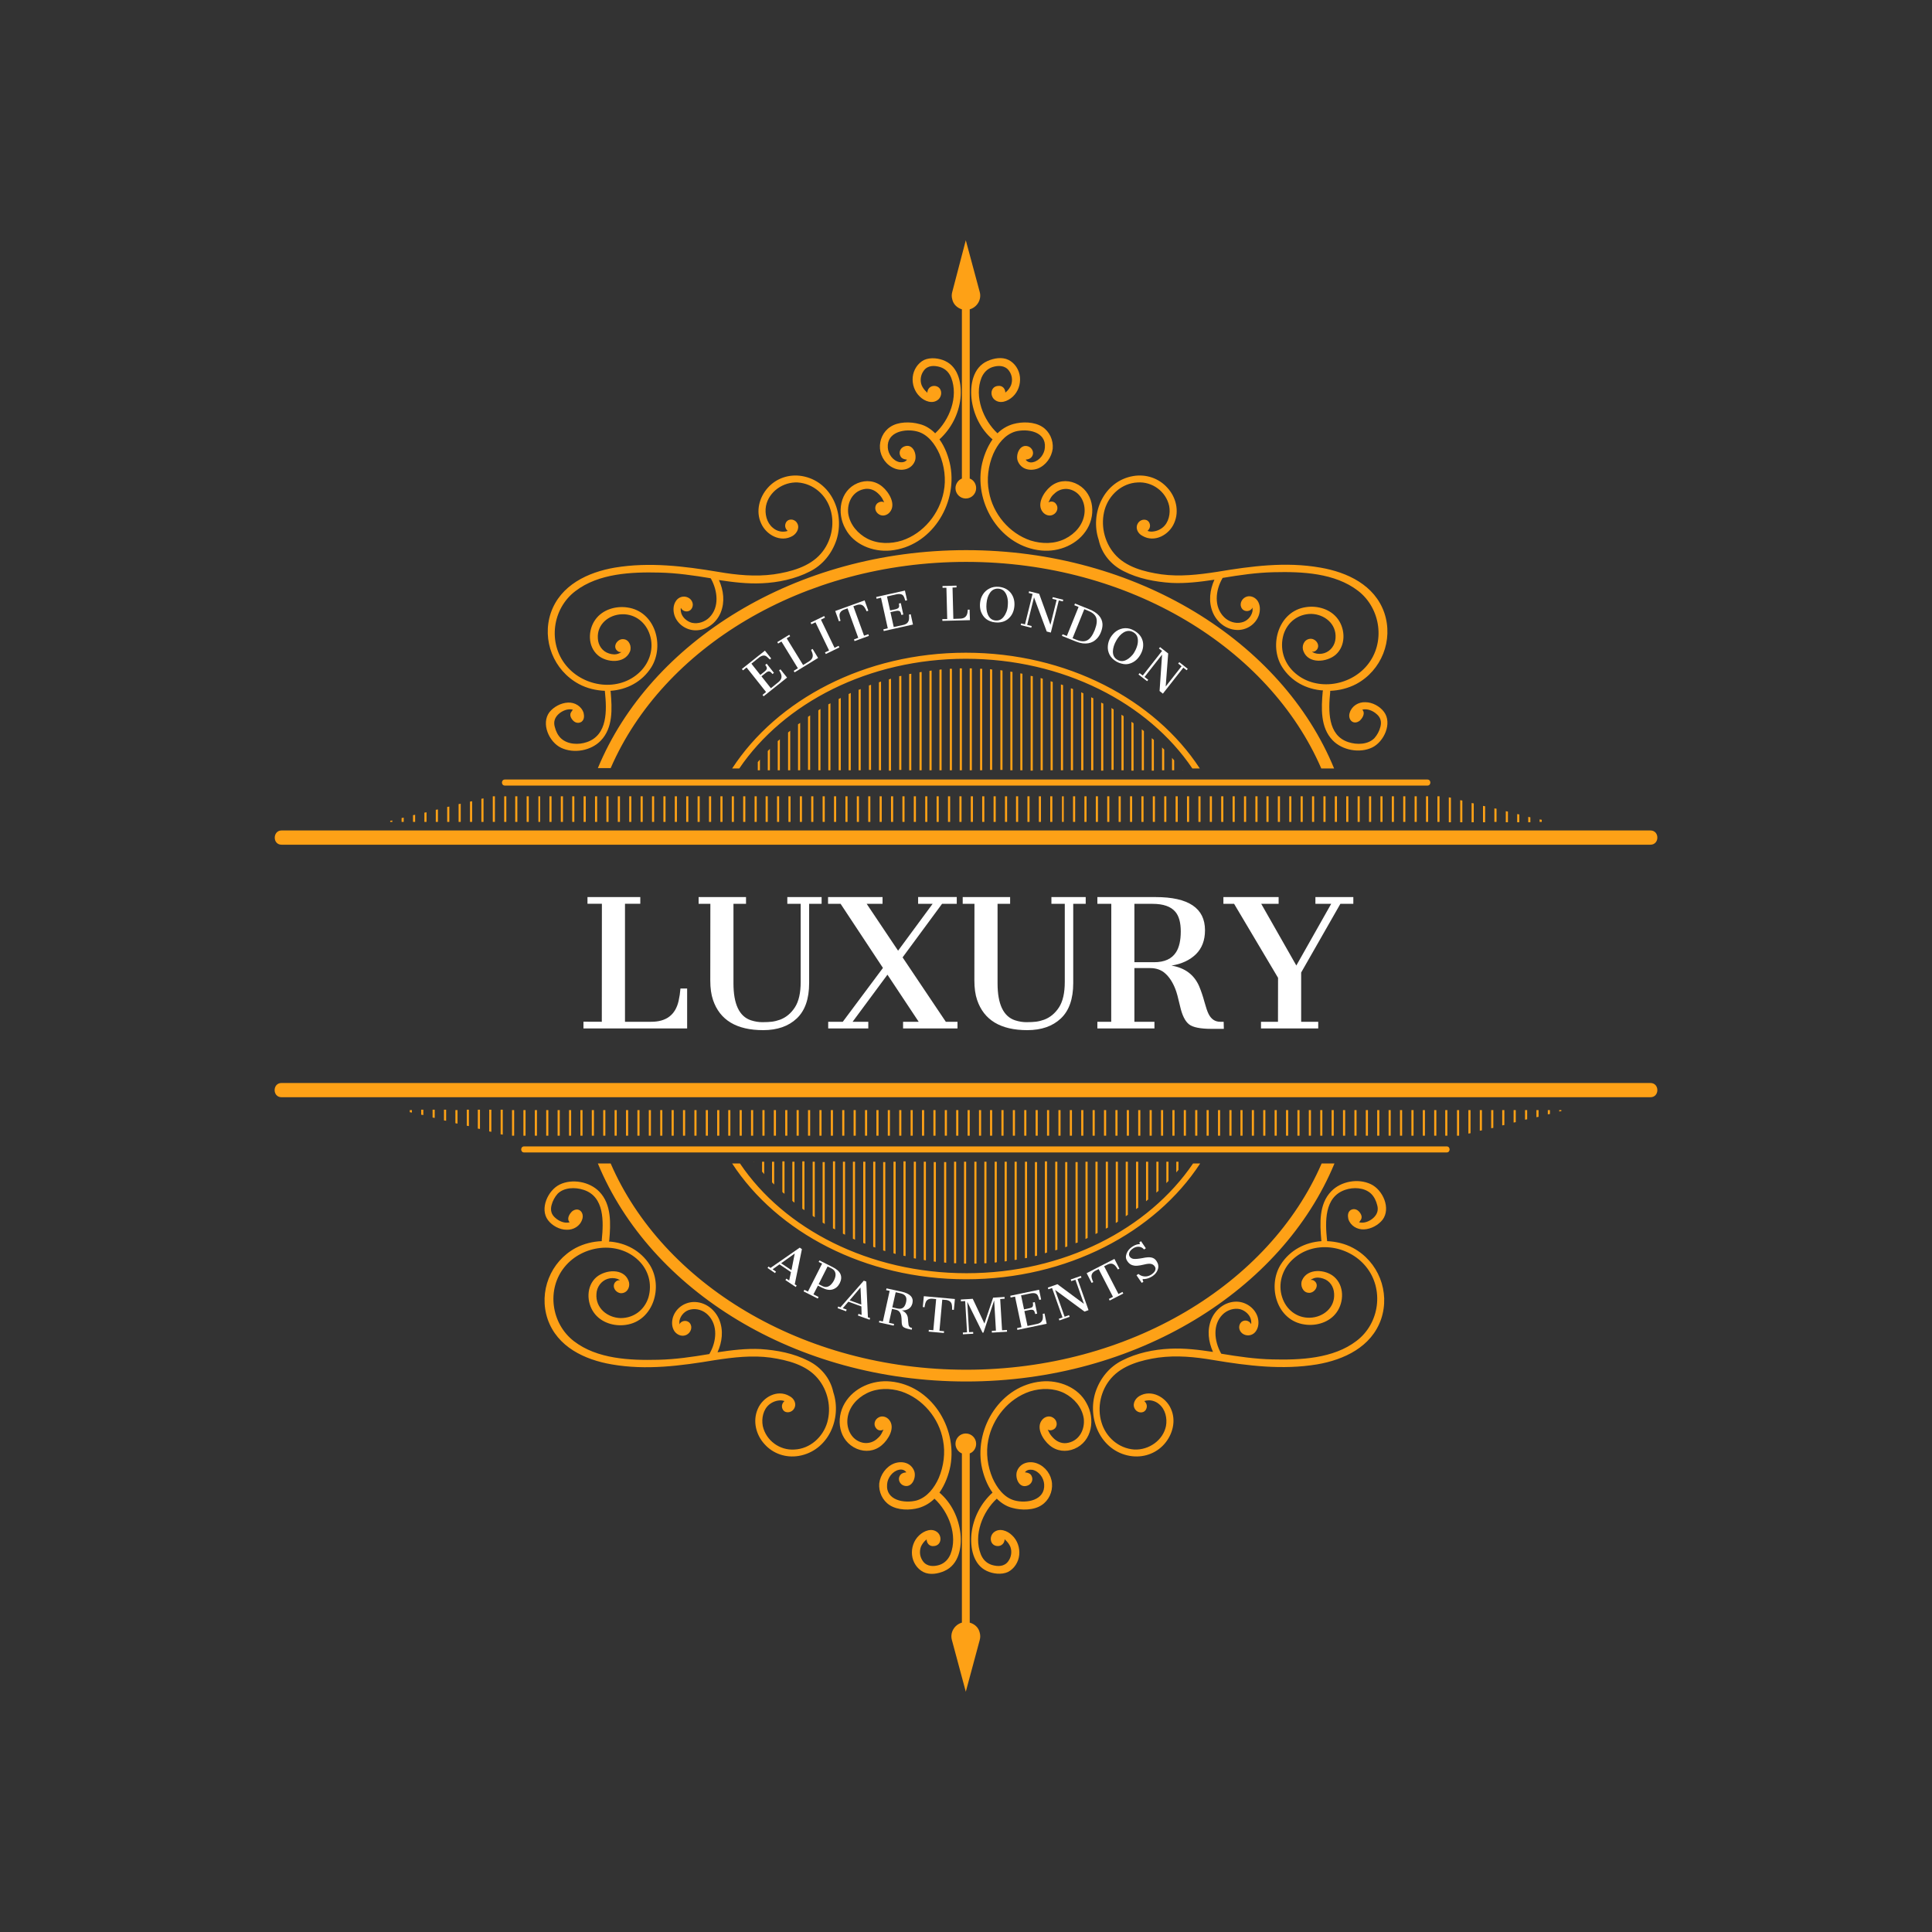 <svg xmlns="http://www.w3.org/2000/svg" xmlns:xlink="http://www.w3.org/1999/xlink" width="500" zoomAndPan="magnify" viewBox="0 0 375 375" height="500" preserveAspectRatio="xMidYMid meet" version="1.0"><rect x="0" y="0" width="375" height="375" fill="#333333" stroke="none"/><defs><g/><clipPath id="e01119480d"><path d="M 53 46.633 L 322 46.633 L 322 328.633 L 53 328.633 Z M 53 46.633 " clip-rule="nonzero"/></clipPath><clipPath id="68e5eb74eb"><rect x="0" width="91" y="0" height="27"/></clipPath><clipPath id="ae4dea4869"><rect x="0" width="81" y="0" height="25"/></clipPath><clipPath id="fc2c81f8ae"><rect x="0" width="153" y="0" height="45"/></clipPath></defs><g clip-path="url(#e01119480d)"><path fill="#fea116" d="M 184.836 58.109 C 184.695 57.625 184.695 57.141 184.836 56.656 L 187.461 46.633 L 190.16 56.656 C 190.574 58.109 189.676 59.629 188.223 60.043 C 188.223 70.969 188.223 81.961 188.223 92.883 C 188.984 93.16 189.469 93.922 189.469 94.75 C 189.469 95.859 188.566 96.758 187.461 96.758 C 186.355 96.758 185.457 95.859 185.457 94.75 C 185.457 93.922 186.012 93.16 186.703 92.883 C 186.703 81.961 186.703 70.969 186.703 60.043 C 185.805 59.77 185.043 59.078 184.836 58.109 Z M 172.875 106.852 C 180.688 106.09 185.805 98 184.488 90.535 C 184.145 88.738 183.453 86.801 182.348 85.281 C 184.629 83.207 186.078 80.371 186.426 77.328 C 186.703 74.703 186.148 71.312 183.453 70.07 C 182.277 69.516 180.617 69.309 179.375 69.863 C 178.129 70.484 177.301 71.797 177.16 73.18 C 177.023 74.562 177.508 76.016 178.543 76.984 C 179.441 77.883 181.031 78.504 182.137 77.535 C 183.039 76.707 182.828 75.047 181.445 74.91 C 180.547 74.84 179.996 75.531 179.996 76.223 C 179.926 76.152 179.855 76.152 179.855 76.086 C 179.441 75.738 179.098 75.254 178.891 74.77 C 178.543 73.871 178.684 72.766 179.305 71.938 C 180.062 70.898 181.309 70.898 182.484 71.246 C 183.52 71.59 184.211 72.281 184.629 73.32 C 186.078 77.051 184.281 81.547 181.516 84.105 C 180.688 83.273 179.648 82.582 178.473 82.309 C 176.746 81.824 174.324 81.824 172.805 82.859 C 171.422 83.758 170.66 85.418 170.801 87.078 C 170.938 88.738 172.043 90.328 173.703 90.949 C 175.156 91.5 176.953 91.086 177.574 89.496 C 178.059 88.254 177.23 85.973 175.5 86.664 C 174.809 86.938 174.395 87.699 174.742 88.461 C 174.949 89.012 175.5 89.152 176.055 89.219 C 175.707 89.703 175.156 89.773 174.602 89.703 C 173.289 89.43 172.391 88.113 172.32 86.871 C 172.113 83.758 175.777 83.137 178.059 83.758 C 180.133 84.312 181.516 86.246 182.348 88.113 C 183.312 90.395 183.66 93.023 183.176 95.441 C 182.348 99.73 179.234 103.531 175.086 104.914 C 172.875 105.605 170.453 105.605 168.379 104.57 C 166.516 103.602 164.992 101.871 164.648 99.73 C 164.371 97.656 165.406 95.441 167.621 94.957 C 168.727 94.684 169.762 95.098 170.523 95.859 C 170.871 96.203 171.215 96.617 171.422 97.102 C 171.492 97.242 171.562 97.379 171.629 97.516 C 171.215 97.242 170.594 97.379 170.18 97.793 C 169.625 98.484 169.902 99.453 170.66 99.867 C 171.352 100.281 172.254 100.004 172.734 99.383 C 173.98 97.863 172.527 95.512 171.285 94.477 C 169.902 93.301 168.105 93.094 166.445 93.785 C 162.988 95.234 162.367 99.59 164.094 102.633 C 165.684 105.676 169.418 107.195 172.875 106.852 Z M 111.273 139.898 C 111.688 140.312 112.312 140.449 112.863 140.105 C 113.418 139.691 113.418 139 113.277 138.375 C 112.863 137.062 111.551 136.301 110.238 136.371 C 108.855 136.441 107.473 137.199 106.641 138.238 C 104.98 140.449 106.574 144.047 108.922 145.152 C 111.41 146.328 114.73 145.703 116.598 143.77 C 119.016 141.281 118.809 137.547 118.531 134.297 C 118.531 134.227 118.531 134.16 118.465 134.09 C 121.645 133.883 124.617 132.363 126.414 129.527 C 129.043 125.309 127.176 118.672 121.781 117.91 C 119.5 117.566 116.941 118.328 115.559 120.262 C 114.109 122.27 114.039 125.449 116.043 127.176 C 117.703 128.629 121.23 128.906 122.266 126.484 C 122.68 125.516 122.129 124.133 121.023 124.066 C 119.984 123.926 118.949 125.242 119.641 126.141 C 119.914 126.484 120.262 126.625 120.605 126.555 C 120.469 126.691 120.262 126.762 120.125 126.832 C 119.5 127.105 118.809 127.039 118.188 126.832 C 116.875 126.414 116.113 125.242 116.043 123.926 C 115.836 121.16 118.188 119.293 120.746 119.227 C 123.305 119.156 125.379 120.816 126.137 123.234 C 126.969 125.793 126.137 128.559 124.203 130.426 C 120.125 134.367 113.348 133.398 109.891 129.18 C 106.297 124.824 107.195 118.121 111.688 114.73 C 116.184 111.273 122.613 111 128.004 111.137 C 131.324 111.207 134.641 111.691 137.961 112.242 C 137.961 112.312 137.961 112.312 138.031 112.383 C 139.273 114.664 139.688 117.844 137.684 119.848 C 136.855 120.676 135.539 121.16 134.297 120.887 C 133.258 120.609 132.293 119.711 132.152 118.672 C 132.152 118.465 132.082 118.258 132.152 117.98 C 132.5 118.742 133.605 118.949 134.156 118.258 C 134.781 117.496 134.434 116.391 133.535 115.977 C 132.637 115.562 131.668 115.906 131.184 116.668 C 130.633 117.496 130.633 118.535 130.91 119.434 C 131.531 121.301 133.465 122.477 135.332 122.336 C 137.406 122.199 139.137 120.746 139.895 118.879 C 140.727 116.805 140.449 114.594 139.551 112.59 C 142.316 113.004 145.082 113.348 147.918 113.211 C 151.027 113.074 154.348 112.383 157.18 110.93 C 159.668 109.684 161.465 107.473 162.367 104.777 C 164.023 99.59 161.328 93.367 155.66 92.402 C 153.172 91.984 150.68 92.816 149.023 94.684 C 147.363 96.551 146.672 99.246 147.707 101.527 C 148.676 103.809 151.512 105.398 153.863 104.016 C 154.762 103.461 155.312 102.289 154.621 101.387 C 154.07 100.629 152.824 100.629 152.48 101.598 C 152.273 102.148 152.48 102.703 152.895 103.047 C 152.688 103.117 152.41 103.188 152.203 103.188 C 151.441 103.254 150.613 102.98 149.988 102.426 C 148.816 101.457 148.398 99.73 148.676 98.207 C 149.23 95.441 151.996 93.508 154.828 93.645 C 157.871 93.852 160.359 96.066 161.191 98.898 C 162.09 101.805 161.328 105.191 159.324 107.473 C 157.109 110.031 153.445 111 150.199 111.48 C 146.602 111.965 143.008 111.621 139.414 111 C 132.773 109.891 126.07 109.062 119.363 110.168 C 114.109 111.066 108.785 113.555 106.918 118.949 C 105.121 124.273 107.473 130.148 112.379 132.777 C 113.902 133.605 115.699 134.02 117.426 134.09 C 117.426 134.16 117.359 134.227 117.426 134.367 C 117.773 137.824 117.98 142.664 113.902 144.047 C 112.312 144.598 110.168 144.531 108.855 143.285 C 108.23 142.664 107.887 141.902 107.68 141.074 C 107.402 140.105 107.68 139.273 108.438 138.582 C 109.129 137.961 110.238 137.477 111.203 137.754 C 111.137 137.824 111.066 137.891 110.996 138.031 C 110.375 138.723 110.859 139.484 111.273 139.898 Z M 188.566 77.328 C 188.914 80.371 190.297 83.273 192.648 85.281 C 191.543 86.871 190.852 88.738 190.504 90.535 C 189.191 98 194.305 106.09 202.117 106.852 C 205.574 107.195 209.238 105.676 211.039 102.633 C 212.836 99.59 212.211 95.305 208.688 93.785 C 207.027 93.094 205.23 93.301 203.848 94.477 C 202.602 95.512 201.152 97.863 202.395 99.383 C 202.879 100.004 203.777 100.281 204.469 99.867 C 205.23 99.453 205.508 98.484 204.953 97.793 C 204.609 97.309 203.984 97.238 203.5 97.516 C 203.57 97.379 203.641 97.238 203.711 97.102 C 203.918 96.617 204.191 96.203 204.609 95.859 C 205.367 95.098 206.406 94.75 207.512 94.957 C 209.723 95.441 210.762 97.656 210.484 99.73 C 210.207 101.871 208.688 103.602 206.75 104.57 C 204.676 105.605 202.258 105.605 200.043 104.914 C 195.898 103.531 192.715 99.73 191.957 95.441 C 191.473 93.023 191.816 90.395 192.785 88.113 C 193.613 86.246 194.996 84.383 197.07 83.758 C 199.422 83.137 203.086 83.758 202.809 86.871 C 202.742 88.113 201.773 89.43 200.527 89.703 C 199.977 89.844 199.422 89.703 199.078 89.219 C 199.629 89.152 200.113 89.012 200.391 88.461 C 200.734 87.77 200.32 86.938 199.629 86.664 C 197.973 86.039 197.07 88.254 197.555 89.496 C 198.18 91.086 199.906 91.5 201.426 90.949 C 203.02 90.328 204.125 88.738 204.332 87.078 C 204.469 85.418 203.711 83.758 202.328 82.859 C 200.734 81.824 198.387 81.824 196.656 82.309 C 195.48 82.652 194.445 83.273 193.613 84.105 C 190.852 81.547 189.051 76.984 190.504 73.32 C 190.918 72.352 191.609 71.59 192.648 71.246 C 193.754 70.898 195.066 70.898 195.828 71.938 C 196.449 72.766 196.59 73.805 196.242 74.77 C 196.035 75.254 195.688 75.738 195.273 76.086 C 195.207 76.152 195.137 76.152 195.137 76.223 C 195.137 75.461 194.582 74.77 193.684 74.91 C 192.301 75.047 192.094 76.707 192.992 77.535 C 194.098 78.504 195.621 77.883 196.59 76.984 C 197.625 76.016 198.109 74.562 197.973 73.18 C 197.832 71.797 197.004 70.484 195.758 69.863 C 194.516 69.238 192.922 69.516 191.68 70.07 C 188.844 71.312 188.293 74.703 188.566 77.328 Z M 218.09 110.859 C 220.926 112.312 224.172 112.934 227.355 113.141 C 230.188 113.281 232.953 112.934 235.719 112.52 C 234.82 114.523 234.543 116.738 235.375 118.812 C 236.133 120.676 237.863 122.129 239.938 122.27 C 241.871 122.406 243.738 121.23 244.359 119.363 C 244.637 118.465 244.637 117.43 244.086 116.598 C 243.531 115.84 242.562 115.492 241.734 115.906 C 240.906 116.32 240.488 117.43 241.113 118.188 C 241.664 118.879 242.84 118.672 243.117 117.91 C 243.117 118.121 243.117 118.395 243.117 118.602 C 242.91 119.711 242.012 120.609 240.973 120.816 C 239.797 121.094 238.484 120.676 237.586 119.777 C 235.582 117.773 235.926 114.594 237.238 112.312 C 237.238 112.242 237.309 112.242 237.309 112.172 C 240.629 111.621 243.879 111.137 247.266 111.066 C 252.727 110.93 259.086 111.207 263.582 114.664 C 268.004 118.051 268.973 124.758 265.379 129.113 C 261.922 133.328 255.078 134.227 251.066 130.355 C 249.133 128.488 248.371 125.793 249.133 123.168 C 249.891 120.746 251.965 119.156 254.523 119.156 C 257.082 119.227 259.434 121.094 259.227 123.859 C 259.156 125.172 258.328 126.348 257.082 126.762 C 256.461 126.969 255.77 126.969 255.145 126.762 C 255.008 126.691 254.801 126.625 254.664 126.484 C 255.008 126.555 255.355 126.414 255.629 126.07 C 256.32 125.102 255.285 123.859 254.246 123.996 C 253.074 124.133 252.59 125.449 253.004 126.414 C 253.973 128.906 257.496 128.559 259.227 127.105 C 261.23 125.379 261.16 122.199 259.711 120.195 C 258.328 118.258 255.77 117.496 253.488 117.844 C 248.164 118.602 246.227 125.242 248.855 129.457 C 250.652 132.293 253.625 133.812 256.805 134.02 C 256.805 134.09 256.738 134.16 256.738 134.227 C 256.461 137.41 256.254 141.211 258.672 143.699 C 260.539 145.637 263.926 146.258 266.348 145.082 C 268.629 143.977 270.289 140.383 268.629 138.168 C 267.797 137.062 266.348 136.301 265.031 136.301 C 263.719 136.234 262.406 136.992 261.992 138.309 C 261.785 138.859 261.852 139.621 262.406 140.035 C 262.891 140.383 263.512 140.242 263.996 139.828 C 264.41 139.414 264.895 138.652 264.617 138.031 C 264.551 137.891 264.48 137.824 264.41 137.754 C 265.379 137.477 266.484 137.961 267.176 138.582 C 267.938 139.207 268.215 140.035 267.938 141.074 C 267.73 141.902 267.312 142.664 266.762 143.285 C 265.516 144.531 263.375 144.598 261.715 144.047 C 257.637 142.73 257.844 137.824 258.188 134.367 C 258.188 134.297 258.188 134.16 258.188 134.09 C 259.918 134.02 261.645 133.605 263.234 132.777 C 268.145 130.148 270.496 124.273 268.695 118.949 C 266.832 113.555 261.508 111.066 256.254 110.168 C 249.547 108.992 242.84 109.891 236.203 111 C 232.609 111.551 229.012 111.965 225.418 111.48 C 222.168 111 218.504 110.098 216.293 107.473 C 214.285 105.121 213.594 101.805 214.426 98.898 C 215.254 96.066 217.742 93.785 220.785 93.645 C 223.621 93.438 226.316 95.375 226.938 98.207 C 227.215 99.66 226.871 101.457 225.625 102.426 C 225.004 102.91 224.242 103.188 223.414 103.188 C 223.207 103.188 222.93 103.117 222.723 103.047 C 223.137 102.703 223.344 102.148 223.137 101.598 C 222.789 100.629 221.547 100.695 220.992 101.387 C 220.234 102.355 220.785 103.531 221.754 104.016 C 224.105 105.398 226.938 103.809 227.906 101.527 C 228.945 99.176 228.254 96.48 226.594 94.684 C 224.934 92.816 222.445 91.984 219.957 92.402 C 214.285 93.367 211.52 99.59 213.25 104.777 C 213.805 107.402 215.602 109.617 218.09 110.859 Z M 188.223 314.949 C 188.223 304.027 188.223 293.035 188.223 282.109 C 188.984 281.836 189.469 281.074 189.469 280.242 C 189.469 279.137 188.566 278.238 187.461 278.238 C 186.355 278.238 185.457 279.137 185.457 280.242 C 185.457 281.074 186.012 281.836 186.703 282.109 C 186.703 293.035 186.703 304.027 186.703 314.949 C 185.25 315.367 184.352 316.887 184.766 318.34 L 187.461 328.363 L 190.16 318.34 C 190.297 317.855 190.297 317.371 190.16 316.887 C 189.949 315.918 189.191 315.227 188.223 314.949 Z M 202.117 268.145 C 194.305 268.906 189.191 276.996 190.504 284.461 C 190.852 286.258 191.543 288.195 192.648 289.715 C 190.367 291.789 188.914 294.625 188.566 297.668 C 188.293 300.293 188.844 303.68 191.543 304.926 C 192.715 305.48 194.375 305.688 195.621 305.133 C 196.863 304.512 197.695 303.199 197.832 301.816 C 197.973 300.434 197.488 298.98 196.449 298.012 C 195.551 297.113 193.961 296.492 192.855 297.461 C 191.957 298.289 192.164 299.949 193.547 300.086 C 194.445 300.156 194.996 299.465 194.996 298.773 C 195.066 298.84 195.137 298.84 195.137 298.91 C 195.551 299.258 195.898 299.742 196.105 300.223 C 196.449 301.125 196.312 302.23 195.688 303.059 C 194.93 304.098 193.684 304.098 192.508 303.75 C 191.473 303.406 190.781 302.715 190.367 301.676 C 188.914 297.941 190.711 293.449 193.477 290.891 C 194.305 291.719 195.344 292.41 196.52 292.688 C 198.246 293.172 200.668 293.172 202.188 292.137 C 203.57 291.238 204.332 289.578 204.191 287.918 C 204.055 286.258 202.949 284.668 201.289 284.047 C 199.836 283.492 198.039 283.91 197.418 285.5 C 196.934 286.742 197.762 289.023 199.492 288.332 C 200.184 288.055 200.598 287.297 200.254 286.535 C 200.043 285.98 199.492 285.844 198.938 285.773 C 199.285 285.289 199.836 285.223 200.391 285.289 C 201.703 285.566 202.602 286.883 202.672 288.125 C 202.879 291.238 199.215 291.859 196.934 291.238 C 194.859 290.684 193.477 288.746 192.648 286.883 C 191.68 284.602 191.332 281.973 191.816 279.551 C 192.648 275.266 195.758 271.465 199.906 270.082 C 202.117 269.391 204.539 269.391 206.613 270.426 C 208.48 271.395 210 273.121 210.348 275.266 C 210.621 277.34 209.586 279.551 207.375 280.035 C 206.266 280.312 205.23 279.898 204.469 279.137 C 204.125 278.793 203.777 278.379 203.57 277.895 C 203.5 277.754 203.434 277.617 203.363 277.48 C 203.777 277.754 204.402 277.617 204.816 277.203 C 205.367 276.512 205.09 275.543 204.332 275.129 C 203.641 274.715 202.742 274.988 202.258 275.613 C 201.012 277.133 202.465 279.484 203.711 280.52 C 205.09 281.695 206.891 281.902 208.547 281.211 C 212.004 279.762 212.629 275.406 210.898 272.363 C 209.309 269.32 205.574 267.801 202.117 268.145 Z M 263.719 235.098 C 263.305 234.684 262.684 234.547 262.129 234.891 C 261.574 235.305 261.574 235.996 261.715 236.617 C 262.129 237.934 263.441 238.691 264.758 238.625 C 266.141 238.555 267.523 237.793 268.352 236.758 C 270.012 234.547 268.422 230.949 266.07 229.844 C 263.582 228.668 260.262 229.289 258.395 231.227 C 255.977 233.715 256.184 237.449 256.461 240.699 C 256.461 240.766 256.461 240.836 256.527 240.906 C 253.348 241.113 250.375 242.633 248.578 245.469 C 245.953 249.688 247.816 256.324 253.211 257.082 C 255.492 257.43 258.051 256.668 259.434 254.734 C 260.887 252.727 260.953 249.547 258.949 247.82 C 257.289 246.367 253.766 246.09 252.727 248.512 C 252.312 249.477 252.863 250.859 253.973 250.93 C 255.008 251.07 256.047 249.754 255.355 248.855 C 255.078 248.512 254.73 248.371 254.387 248.441 C 254.523 248.305 254.73 248.234 254.871 248.164 C 255.492 247.887 256.184 247.957 256.805 248.164 C 258.121 248.578 258.879 249.754 258.949 251.07 C 259.156 253.832 256.805 255.699 254.246 255.77 C 251.691 255.84 249.617 254.18 248.855 251.762 C 248.027 249.203 248.855 246.438 250.789 244.57 C 254.871 240.629 261.645 241.598 265.102 245.812 C 268.695 250.168 267.797 256.875 263.305 260.262 C 258.812 263.719 252.383 263.996 246.988 263.859 C 243.668 263.789 240.352 263.305 237.031 262.754 C 237.031 262.684 237.031 262.684 236.965 262.613 C 235.719 260.332 235.305 257.152 237.309 255.148 C 238.141 254.316 239.453 253.832 240.695 254.109 C 241.734 254.387 242.703 255.285 242.84 256.324 C 242.84 256.531 242.91 256.738 242.84 257.016 C 242.496 256.254 241.387 256.047 240.836 256.738 C 240.215 257.5 240.559 258.605 241.457 259.02 C 242.355 259.434 243.324 259.09 243.809 258.328 C 244.359 257.5 244.359 256.461 244.086 255.562 C 243.461 253.695 241.527 252.52 239.66 252.66 C 237.586 252.797 235.859 254.25 235.098 256.117 C 234.266 258.191 234.543 260.402 235.441 262.406 C 232.676 261.992 229.91 261.645 227.078 261.785 C 223.965 261.922 220.648 262.613 217.812 264.066 C 215.324 265.312 213.527 267.523 212.629 270.219 C 210.969 275.406 213.664 281.625 219.332 282.594 C 221.824 283.008 224.312 282.18 225.973 280.312 C 227.629 278.445 228.32 275.75 227.285 273.469 C 226.316 271.188 223.48 269.598 221.133 270.98 C 220.234 271.531 219.68 272.707 220.371 273.605 C 220.926 274.367 222.168 274.367 222.516 273.398 C 222.723 272.848 222.516 272.293 222.098 271.949 C 222.309 271.879 222.582 271.809 222.789 271.809 C 223.551 271.742 224.379 272.016 225.004 272.57 C 226.18 273.539 226.594 275.266 226.316 276.789 C 225.762 279.551 223 281.488 220.164 281.352 C 217.121 281.145 214.633 278.93 213.805 276.098 C 212.902 273.191 213.664 269.805 215.668 267.523 C 217.883 264.965 221.547 263.996 224.797 263.512 C 228.391 263.027 231.984 263.375 235.582 263.996 C 242.219 265.102 248.926 265.934 255.629 264.828 C 260.887 263.93 266.207 261.438 268.074 256.047 C 269.871 250.723 267.523 244.848 262.613 242.219 C 261.094 241.391 259.293 240.977 257.566 240.906 C 257.566 240.836 257.637 240.766 257.566 240.629 C 257.219 237.172 257.012 232.332 261.094 230.949 C 262.684 230.398 264.824 230.465 266.141 231.711 C 266.762 232.332 267.105 233.094 267.316 233.922 C 267.59 234.891 267.316 235.719 266.555 236.41 C 265.863 237.035 264.758 237.52 263.789 237.242 C 263.859 237.172 263.926 237.102 263.996 236.965 C 264.617 236.273 264.133 235.512 263.719 235.098 Z M 186.426 297.668 C 186.078 294.625 184.695 291.719 182.348 289.715 C 183.453 288.125 184.145 286.258 184.488 284.461 C 185.805 276.996 180.688 268.906 172.875 268.145 C 169.418 267.801 165.754 269.32 163.957 272.363 C 162.156 275.406 162.781 279.691 166.305 281.211 C 167.965 281.902 169.762 281.695 171.145 280.52 C 172.391 279.484 173.844 277.133 172.598 275.613 C 172.113 274.988 171.215 274.715 170.523 275.129 C 169.762 275.543 169.488 276.512 170.039 277.203 C 170.387 277.688 171.008 277.754 171.492 277.48 C 171.422 277.617 171.352 277.754 171.285 277.895 C 171.078 278.379 170.801 278.793 170.387 279.137 C 169.625 279.898 168.586 280.242 167.48 280.035 C 165.27 279.551 164.23 277.34 164.508 275.266 C 164.785 273.121 166.305 271.395 168.242 270.426 C 170.316 269.391 172.734 269.391 174.949 270.082 C 179.098 271.465 182.277 275.266 183.039 279.551 C 183.52 281.973 183.176 284.598 182.207 286.883 C 181.379 288.746 179.996 290.613 177.922 291.238 C 175.57 291.859 171.906 291.238 172.184 288.125 C 172.254 286.883 173.219 285.566 174.465 285.289 C 175.016 285.152 175.57 285.289 175.918 285.773 C 175.363 285.844 174.879 285.98 174.602 286.535 C 174.258 287.227 174.672 288.055 175.363 288.332 C 177.023 288.957 177.922 286.742 177.438 285.5 C 176.816 283.91 175.086 283.492 173.566 284.047 C 171.977 284.668 170.871 286.258 170.66 287.918 C 170.523 289.578 171.285 291.238 172.668 292.137 C 174.258 293.172 176.609 293.172 178.336 292.688 C 179.512 292.344 180.547 291.719 181.379 290.891 C 184.145 293.449 185.941 298.012 184.488 301.676 C 184.074 302.645 183.383 303.406 182.348 303.75 C 181.238 304.098 179.926 304.098 179.164 303.059 C 178.543 302.23 178.406 301.191 178.75 300.223 C 178.957 299.742 179.305 299.258 179.719 298.91 C 179.789 298.84 179.855 298.84 179.855 298.773 C 179.855 299.531 180.41 300.223 181.309 300.086 C 182.691 299.949 182.898 298.289 182 297.457 C 180.895 296.492 179.375 297.113 178.406 298.012 C 177.367 298.98 176.883 300.434 177.023 301.816 C 177.16 303.195 177.992 304.512 179.234 305.133 C 180.48 305.754 182.07 305.48 183.312 304.926 C 186.148 303.68 186.703 300.293 186.426 297.668 Z M 156.902 264.137 C 154.07 262.684 150.82 262.062 147.641 261.855 C 144.805 261.715 142.039 262.062 139.273 262.477 C 140.172 260.473 140.449 258.258 139.621 256.184 C 138.859 254.316 137.129 252.867 135.059 252.727 C 133.121 252.59 131.254 253.766 130.633 255.633 C 130.355 256.531 130.355 257.566 130.91 258.398 C 131.461 259.156 132.43 259.504 133.258 259.09 C 134.09 258.672 134.504 257.566 133.883 256.809 C 133.328 256.117 132.152 256.324 131.875 257.082 C 131.875 256.875 131.875 256.598 131.875 256.391 C 132.082 255.285 132.984 254.387 134.02 254.18 C 135.195 253.902 136.508 254.316 137.406 255.215 C 139.414 257.223 139.066 260.402 137.754 262.684 C 137.754 262.754 137.684 262.754 137.684 262.82 C 134.367 263.375 131.117 263.859 127.727 263.93 C 122.266 264.066 115.906 263.789 111.41 260.332 C 106.988 256.945 106.02 250.238 109.613 245.883 C 113.07 241.664 119.914 240.766 123.926 244.641 C 125.863 246.504 126.621 249.203 125.863 251.828 C 125.102 254.25 123.027 255.84 120.469 255.84 C 117.91 255.77 115.559 253.902 115.77 251.137 C 115.836 249.824 116.668 248.648 117.91 248.234 C 118.531 248.027 119.223 248.027 119.848 248.234 C 119.984 248.305 120.191 248.371 120.332 248.512 C 119.984 248.441 119.641 248.578 119.363 248.926 C 118.672 249.895 119.707 251.137 120.746 251 C 121.922 250.859 122.406 249.547 121.988 248.578 C 121.023 246.09 117.496 246.438 115.77 247.887 C 113.762 249.617 113.832 252.797 115.285 254.801 C 116.668 256.738 119.223 257.5 121.508 257.152 C 126.828 256.391 128.766 249.754 126.137 245.539 C 124.34 242.703 121.367 241.184 118.188 240.977 C 118.188 240.906 118.258 240.836 118.258 240.766 C 118.531 237.586 118.742 233.785 116.32 231.297 C 114.453 229.359 111.066 228.738 108.648 229.914 C 106.363 231.02 104.707 234.613 106.363 236.828 C 107.195 237.934 108.648 238.691 109.961 238.691 C 111.273 238.762 112.586 238 113.004 236.688 C 113.211 236.137 113.141 235.375 112.586 234.961 C 112.102 234.613 111.48 234.754 110.996 235.168 C 110.582 235.582 110.098 236.344 110.375 236.965 C 110.445 237.102 110.512 237.172 110.582 237.242 C 109.613 237.52 108.508 237.035 107.816 236.41 C 107.055 235.789 106.781 234.961 107.055 233.922 C 107.266 233.094 107.68 232.332 108.23 231.711 C 109.477 230.465 111.621 230.398 113.277 230.949 C 117.359 232.262 117.152 237.172 116.805 240.629 C 116.805 240.699 116.805 240.836 116.805 240.906 C 115.078 240.973 113.348 241.391 111.758 242.219 C 106.848 244.848 104.5 250.723 106.297 256.047 C 108.164 261.438 113.484 263.93 118.742 264.828 C 125.445 266 132.152 265.102 138.789 263.996 C 142.387 263.445 145.98 263.027 149.574 263.512 C 152.824 263.996 156.488 264.895 158.703 267.523 C 160.707 269.875 161.398 273.191 160.566 276.098 C 159.738 278.93 157.25 281.211 154.207 281.352 C 151.371 281.559 148.676 279.621 148.055 276.789 C 147.777 275.336 148.125 273.539 149.367 272.57 C 149.988 272.086 150.75 271.809 151.582 271.809 C 151.789 271.809 152.062 271.879 152.273 271.949 C 151.855 272.293 151.648 272.848 151.855 273.398 C 152.203 274.367 153.445 274.297 154 273.605 C 154.762 272.641 154.207 271.465 153.238 270.98 C 150.891 269.598 148.055 271.188 147.086 273.469 C 146.051 275.82 146.742 278.516 148.398 280.312 C 150.059 282.18 152.547 283.008 155.035 282.594 C 160.707 281.625 163.473 275.406 161.742 270.219 C 161.191 267.594 159.395 265.379 156.902 264.137 Z M 54.652 163.957 C 89.219 163.957 123.719 163.957 158.285 163.957 C 192.855 163.957 227.355 163.957 261.922 163.957 C 281.418 163.957 300.914 163.957 320.344 163.957 C 322.141 163.957 322.141 161.191 320.344 161.191 C 285.773 161.191 251.273 161.191 216.707 161.191 C 182.137 161.191 147.641 161.191 113.07 161.191 C 93.574 161.191 74.078 161.191 54.652 161.191 C 52.922 161.191 52.855 163.957 54.652 163.957 Z M 320.344 210.207 C 285.773 210.207 251.273 210.207 216.707 210.207 C 182.137 210.207 147.641 210.207 113.07 210.207 C 93.574 210.207 74.078 210.207 54.652 210.207 C 52.855 210.207 52.855 212.973 54.652 212.973 C 89.219 212.973 123.719 212.973 158.285 212.973 C 192.855 212.973 227.355 212.973 261.922 212.973 C 281.418 212.973 300.914 212.973 320.344 212.973 C 322.141 212.973 322.141 210.207 320.344 210.207 Z M 232.883 149.16 C 224.172 135.816 207.098 126.691 187.461 126.691 C 167.828 126.691 150.82 135.816 142.109 149.16 L 143.492 149.16 C 152.133 136.441 168.586 127.867 187.461 127.867 C 206.336 127.867 222.859 136.441 231.434 149.16 Z M 256.461 149.16 L 258.949 149.16 C 248.855 124.551 220.648 106.781 187.531 106.781 C 154.414 106.781 126.207 124.551 116.043 149.094 L 118.531 149.094 C 128.629 125.793 155.727 109.062 187.531 109.062 C 219.332 109.062 246.367 125.863 256.461 149.16 Z M 98 152.48 C 121.367 152.48 144.734 152.48 168.035 152.48 C 191.266 152.48 214.496 152.48 237.723 152.48 C 250.859 152.48 263.926 152.48 277.062 152.48 C 277.824 152.48 277.824 151.305 277.062 151.305 C 253.695 151.305 230.328 151.305 207.027 151.305 C 183.797 151.305 160.566 151.305 137.34 151.305 C 124.203 151.305 111.137 151.305 98 151.305 C 97.238 151.305 97.238 152.48 98 152.48 Z M 142.109 225.832 C 150.82 239.176 167.895 248.305 187.531 248.305 C 207.164 248.305 224.242 239.176 232.953 225.832 L 231.57 225.832 C 222.93 238.555 206.473 247.129 187.602 247.129 C 168.727 247.129 152.203 238.555 143.629 225.832 Z M 118.531 225.832 L 116.043 225.832 C 126.207 250.445 154.414 268.145 187.531 268.145 C 220.648 268.145 248.855 250.379 259.02 225.832 L 256.527 225.832 C 246.434 249.133 219.332 265.863 187.531 265.863 C 155.727 265.863 128.629 249.133 118.531 225.832 Z M 280.797 222.516 C 257.43 222.516 234.059 222.516 210.762 222.516 C 187.531 222.516 164.301 222.516 141.07 222.516 C 127.938 222.516 114.867 222.516 101.734 222.516 C 100.973 222.516 100.973 223.691 101.734 223.691 C 125.102 223.691 148.469 223.691 171.77 223.691 C 194.996 223.691 218.227 223.691 241.457 223.691 C 254.594 223.691 267.66 223.691 280.797 223.691 C 281.555 223.691 281.555 222.516 280.797 222.516 Z M 167.066 149.508 L 167.066 133.746 C 166.93 133.812 166.789 133.883 166.652 133.883 L 166.652 149.508 Z M 174.949 149.508 L 174.949 131.188 C 174.809 131.188 174.672 131.254 174.535 131.254 L 174.535 149.438 L 174.949 149.438 Z M 169.07 149.508 L 169.07 132.914 C 168.934 132.984 168.797 132.984 168.656 133.055 L 168.656 149.438 L 169.07 149.438 Z M 171.008 149.508 L 171.008 132.293 C 170.871 132.363 170.73 132.363 170.594 132.43 L 170.594 149.508 Z M 186.703 149.508 L 186.703 129.734 C 186.562 129.734 186.426 129.734 186.285 129.734 L 186.285 149.508 Z M 176.883 149.508 L 176.883 130.77 C 176.746 130.77 176.609 130.84 176.469 130.84 L 176.469 149.508 Z M 184.766 149.508 L 184.766 129.805 C 184.629 129.805 184.488 129.805 184.352 129.805 L 184.352 149.508 Z M 182.762 149.508 L 182.762 129.941 C 182.621 129.941 182.484 129.941 182.348 130.012 L 182.348 149.508 Z M 180.824 149.508 L 180.824 130.148 C 180.688 130.148 180.547 130.219 180.41 130.219 L 180.41 149.508 Z M 178.891 149.508 L 178.891 130.426 C 178.75 130.426 178.613 130.496 178.473 130.496 L 178.473 149.508 Z M 172.945 149.508 L 172.945 131.738 C 172.805 131.809 172.668 131.809 172.527 131.879 L 172.527 149.578 L 172.945 149.578 Z M 153.379 149.508 L 153.379 141.832 C 153.238 141.973 153.102 142.039 152.965 142.18 L 152.965 149.508 Z M 151.371 149.508 L 151.371 143.492 C 151.234 143.629 151.098 143.77 150.957 143.84 L 150.957 149.508 Z M 147.5 149.508 L 147.5 147.434 C 147.363 147.57 147.227 147.777 147.086 147.918 L 147.086 149.508 Z M 149.438 149.508 L 149.438 145.359 C 149.297 145.496 149.16 145.637 149.023 145.773 L 149.023 149.508 Z M 155.312 149.508 L 155.312 140.312 C 155.176 140.383 155.035 140.52 154.898 140.59 L 154.898 149.508 Z M 165.133 149.508 L 165.133 134.504 C 164.992 134.574 164.855 134.645 164.715 134.711 L 164.715 149.508 Z M 163.195 149.508 L 163.195 135.473 C 163.059 135.543 162.918 135.609 162.781 135.68 L 162.781 149.508 Z M 161.191 149.508 L 161.191 136.508 C 161.051 136.578 160.914 136.648 160.777 136.719 L 160.777 149.508 Z M 157.25 149.508 L 157.25 138.859 C 157.109 138.93 156.973 139.066 156.836 139.137 L 156.836 149.438 L 157.25 149.438 Z M 159.254 149.508 L 159.254 137.617 C 159.117 137.684 158.977 137.754 158.84 137.891 L 158.84 149.508 Z M 222.031 149.508 L 222.031 141.902 C 221.891 141.766 221.754 141.695 221.617 141.555 L 221.617 149.508 Z M 216.152 149.508 L 216.152 137.684 C 216.016 137.617 215.879 137.547 215.738 137.41 L 215.738 149.438 L 216.152 149.438 Z M 220.023 149.508 L 220.023 140.383 C 219.887 140.312 219.75 140.176 219.609 140.105 L 219.609 149.578 L 220.023 149.578 Z M 218.09 149.508 L 218.09 139 C 217.949 138.93 217.812 138.793 217.676 138.723 L 217.676 149.508 Z M 212.211 149.508 L 212.211 135.543 C 212.074 135.473 211.938 135.402 211.797 135.336 L 211.797 149.508 Z M 214.148 149.508 L 214.148 136.578 C 214.012 136.508 213.871 136.441 213.734 136.371 L 213.734 149.578 L 214.148 149.578 Z M 227.906 149.508 L 227.906 147.57 C 227.77 147.434 227.629 147.297 227.492 147.086 L 227.492 149.508 Z M 229.566 149.508 C 229.566 149.508 229.496 149.438 229.496 149.438 L 229.496 149.508 Z M 223.965 149.508 L 223.965 143.629 C 223.828 143.492 223.688 143.355 223.551 143.285 L 223.551 149.578 L 223.965 149.578 Z M 190.641 149.508 L 190.641 129.805 C 190.504 129.805 190.367 129.805 190.227 129.805 L 190.227 149.508 Z M 225.973 149.508 L 225.973 145.496 C 225.832 145.359 225.695 145.223 225.555 145.082 L 225.555 149.508 Z M 210.277 149.508 L 210.277 134.574 C 210.141 134.504 210 134.438 209.863 134.367 L 209.863 149.508 Z M 194.582 149.508 L 194.582 130.148 C 194.445 130.148 194.305 130.078 194.168 130.078 L 194.168 149.438 L 194.582 149.438 Z M 196.52 149.508 L 196.52 130.426 C 196.379 130.426 196.242 130.355 196.105 130.355 L 196.105 149.508 Z M 198.453 149.508 L 198.453 130.77 C 198.316 130.77 198.18 130.703 198.039 130.703 L 198.039 149.508 Z M 188.637 149.508 L 188.637 129.734 C 188.5 129.734 188.359 129.734 188.223 129.734 L 188.223 149.508 Z M 192.578 149.508 L 192.578 129.941 C 192.441 129.941 192.301 129.941 192.164 129.871 L 192.164 149.438 L 192.578 149.438 Z M 200.461 149.508 L 200.461 131.254 C 200.32 131.254 200.184 131.188 200.043 131.188 L 200.043 149.578 L 200.461 149.578 Z M 208.273 149.508 L 208.273 133.746 C 208.133 133.676 207.996 133.605 207.855 133.605 L 207.855 149.508 Z M 204.332 149.508 L 204.332 132.363 C 204.191 132.293 204.055 132.293 203.918 132.223 L 203.918 149.508 Z M 206.336 149.508 L 206.336 132.984 C 206.199 132.914 206.059 132.914 205.922 132.844 L 205.922 149.508 Z M 202.395 149.508 L 202.395 131.738 C 202.258 131.672 202.117 131.672 201.98 131.602 L 201.98 149.508 Z M 208.688 159.531 L 208.688 154.555 L 208.273 154.555 L 208.273 159.531 Z M 210.898 159.531 L 210.898 154.555 L 210.484 154.555 L 210.484 159.531 Z M 199.836 159.531 L 199.836 154.555 L 199.422 154.555 L 199.422 159.531 Z M 202.051 159.531 L 202.051 154.555 L 201.637 154.555 L 201.637 159.531 Z M 213.113 159.531 L 213.113 154.555 L 212.695 154.555 L 212.695 159.531 Z M 204.262 159.531 L 204.262 154.555 L 203.848 154.555 L 203.848 159.531 Z M 206.473 159.531 L 206.473 154.555 L 206.129 154.555 L 206.129 159.531 Z M 221.961 159.531 L 221.961 154.555 L 221.547 154.555 L 221.547 159.531 Z M 224.172 159.531 L 224.172 154.555 L 223.758 154.555 L 223.758 159.531 Z M 219.75 159.531 L 219.75 154.555 L 219.332 154.555 L 219.332 159.531 Z M 217.535 159.531 L 217.535 154.555 L 217.121 154.555 L 217.121 159.531 Z M 215.324 159.531 L 215.324 154.555 L 214.91 154.555 L 214.91 159.531 Z M 292.688 157.527 L 292.273 157.457 L 292.273 159.602 L 292.688 159.602 Z M 288.262 156.488 L 287.848 156.422 L 287.848 159.602 L 288.262 159.602 Z M 290.477 156.973 L 290.059 156.906 L 290.059 159.531 L 290.477 159.531 Z M 226.387 159.531 L 226.387 154.555 L 225.973 154.555 L 225.973 159.531 Z M 286.051 155.938 L 285.637 155.867 L 285.637 159.602 L 286.051 159.602 Z M 283.84 155.383 L 283.422 155.316 L 283.422 159.602 L 283.84 159.602 Z M 294.898 158.082 L 294.484 158.012 L 294.484 159.602 L 294.898 159.602 Z M 297.043 158.633 L 296.629 158.562 L 296.629 159.602 L 297.043 159.602 Z M 193.27 159.531 L 193.27 154.555 L 192.855 154.555 L 192.855 159.531 Z M 195.48 159.531 L 195.48 154.555 L 195.066 154.555 L 195.066 159.531 Z M 281.625 154.832 L 281.211 154.762 L 281.211 159.602 L 281.625 159.602 Z M 197.625 159.531 L 197.625 154.555 L 197.211 154.555 L 197.211 159.531 Z M 299.254 159.117 L 298.84 159.047 L 298.84 159.531 L 299.254 159.531 Z M 191.059 159.531 L 191.059 154.555 L 190.641 154.555 L 190.641 159.531 Z M 263.926 159.531 L 263.926 154.555 L 263.512 154.555 L 263.512 159.531 Z M 266.141 159.531 L 266.141 154.555 L 265.723 154.555 L 265.723 159.531 Z M 268.352 159.531 L 268.352 154.555 L 267.938 154.555 L 267.938 159.531 Z M 270.562 159.531 L 270.562 154.555 L 270.148 154.555 L 270.148 159.531 Z M 259.504 159.531 L 259.504 154.555 L 259.086 154.555 L 259.086 159.531 Z M 261.715 159.531 L 261.715 154.555 L 261.301 154.555 L 261.301 159.531 Z M 279.414 154.555 L 279 154.555 L 279 159.531 L 279.414 159.531 Z M 257.289 159.531 L 257.289 154.555 L 256.875 154.555 L 256.875 159.531 Z M 188.844 159.531 L 188.844 154.555 L 188.43 154.555 L 188.43 159.531 Z M 272.777 159.531 L 272.777 154.555 L 272.363 154.555 L 272.363 159.531 Z M 274.988 159.531 L 274.988 154.555 L 274.574 154.555 L 274.574 159.531 Z M 228.598 159.531 L 228.598 154.555 L 228.184 154.555 L 228.184 159.531 Z M 276.785 159.531 L 277.199 159.531 L 277.199 154.555 L 276.785 154.555 Z M 237.449 159.531 L 237.449 154.555 L 237.031 154.555 L 237.031 159.531 Z M 239.66 159.531 L 239.66 154.555 L 239.246 154.555 L 239.246 159.531 Z M 235.234 159.531 L 235.234 154.555 L 234.82 154.555 L 234.82 159.531 Z M 255.078 159.531 L 255.078 154.555 L 254.664 154.555 L 254.664 159.531 Z M 241.871 159.531 L 241.871 154.555 L 241.457 154.555 L 241.457 159.531 Z M 230.809 159.531 L 230.809 154.555 L 230.395 154.555 L 230.395 159.531 Z M 233.023 159.531 L 233.023 154.555 L 232.609 154.555 L 232.609 159.531 Z M 250.652 159.531 L 250.652 154.555 L 250.238 154.555 L 250.238 159.531 Z M 252.863 159.531 L 252.863 154.555 L 252.449 154.555 L 252.449 159.531 Z M 244.086 159.531 L 244.086 154.555 L 243.668 154.555 L 243.668 159.531 Z M 248.441 159.531 L 248.441 154.555 L 248.027 154.555 L 248.027 159.531 Z M 246.227 159.531 L 246.227 154.555 L 245.812 154.555 L 245.812 159.531 Z M 149.023 159.531 L 149.023 154.555 L 148.605 154.555 L 148.605 159.531 Z M 131.391 159.531 L 131.391 154.555 L 130.977 154.555 L 130.977 159.531 Z M 133.605 159.531 L 133.605 154.555 L 133.191 154.555 L 133.191 159.531 Z M 129.18 159.531 L 129.18 154.555 L 128.766 154.555 L 128.766 159.531 Z M 122.543 159.531 L 122.543 154.555 L 122.129 154.555 L 122.129 159.531 Z M 135.816 159.531 L 135.816 154.555 L 135.402 154.555 L 135.402 159.531 Z M 126.969 159.531 L 126.969 154.555 L 126.555 154.555 L 126.555 159.531 Z M 124.754 159.531 L 124.754 154.555 L 124.34 154.555 L 124.34 159.531 Z M 146.879 159.531 L 146.879 154.555 L 146.465 154.555 L 146.465 159.531 Z M 144.668 159.531 L 144.668 154.555 L 144.25 154.555 L 144.25 159.531 Z M 142.453 159.531 L 142.453 154.555 L 142.039 154.555 L 142.039 159.531 Z M 138.031 159.531 L 138.031 154.555 L 137.613 154.555 L 137.613 159.531 Z M 140.242 159.531 L 140.242 154.555 L 139.828 154.555 L 139.828 159.531 Z M 120.332 159.531 L 120.332 154.555 L 119.914 154.555 L 119.914 159.531 Z M 151.234 159.531 L 151.234 154.555 L 150.82 154.555 L 150.82 159.531 Z M 102.633 159.531 L 102.633 154.555 L 102.219 154.555 L 102.219 159.531 Z M 104.844 159.531 L 104.844 154.555 L 104.5 154.555 L 104.5 159.531 Z M 97.863 159.531 L 98.277 159.531 L 98.277 154.555 L 97.863 154.555 Z M 186.633 159.531 L 186.633 154.555 L 186.219 154.555 L 186.219 159.531 Z M 107.055 159.531 L 107.055 154.555 L 106.641 154.555 L 106.641 159.531 Z M 100.418 159.531 L 100.418 154.555 L 100.004 154.555 L 100.004 159.531 Z M 115.906 159.531 L 115.906 154.555 L 115.492 154.555 L 115.492 159.531 Z M 118.117 159.531 L 118.117 154.555 L 117.703 154.555 L 117.703 159.531 Z M 109.27 159.531 L 109.27 154.555 L 108.855 154.555 L 108.855 159.531 Z M 113.695 159.531 L 113.695 154.555 L 113.277 154.555 L 113.277 159.531 Z M 111.48 159.531 L 111.48 154.555 L 111.066 154.555 L 111.066 159.531 Z M 177.781 159.531 L 177.781 154.555 L 177.367 154.555 L 177.367 159.531 Z M 78.363 158.703 L 77.949 158.773 L 77.949 159.531 L 78.363 159.531 Z M 96.062 154.555 L 95.648 154.555 L 95.648 159.531 L 96.062 159.531 Z M 80.578 158.148 L 80.164 158.219 L 80.164 159.531 L 80.578 159.531 Z M 82.789 157.664 L 82.375 157.734 L 82.375 159.531 L 82.789 159.531 Z M 153.445 159.531 L 153.445 154.555 L 153.031 154.555 L 153.031 159.531 Z M 184.422 159.531 L 184.422 154.555 L 184.004 154.555 L 184.004 159.531 Z M 87.215 156.559 L 86.801 156.629 L 86.801 159.531 L 87.215 159.531 Z M 91.641 155.523 L 91.223 155.59 L 91.223 159.531 L 91.641 159.531 Z M 93.852 154.969 L 93.438 155.039 L 93.438 159.531 L 93.852 159.531 Z M 179.996 159.531 L 179.996 154.555 L 179.582 154.555 L 179.582 159.531 Z M 85.004 157.113 L 84.586 157.18 L 84.586 159.531 L 85.004 159.531 Z M 89.426 156.008 L 89.012 156.074 L 89.012 159.531 L 89.426 159.531 Z M 182.207 159.531 L 182.207 154.555 L 181.793 154.555 L 181.793 159.531 Z M 162.297 159.531 L 162.297 154.555 L 161.883 154.555 L 161.883 159.531 Z M 160.086 159.531 L 160.086 154.555 L 159.668 154.555 L 159.668 159.531 Z M 155.66 159.531 L 155.66 154.555 L 155.246 154.555 L 155.246 159.531 Z M 164.508 159.531 L 164.508 154.555 L 164.094 154.555 L 164.094 159.531 Z M 157.871 159.531 L 157.871 154.555 L 157.457 154.555 L 157.457 159.531 Z M 175.57 159.531 L 175.57 154.555 L 175.156 154.555 L 175.156 159.531 Z M 173.359 159.531 L 173.359 154.555 L 172.945 154.555 L 172.945 159.531 Z M 76.152 159.254 L 75.738 159.324 L 75.738 159.531 L 76.152 159.531 Z M 168.934 159.531 L 168.934 154.555 L 168.52 154.555 L 168.52 159.531 Z M 166.723 159.531 L 166.723 154.555 L 166.305 154.555 L 166.305 159.531 Z M 171.145 159.531 L 171.145 154.555 L 170.73 154.555 L 170.73 159.531 Z M 208.758 225.488 L 208.758 241.32 C 208.895 241.25 209.031 241.184 209.172 241.184 L 209.172 225.559 L 208.758 225.559 Z M 200.875 225.488 L 200.875 243.809 C 201.012 243.809 201.152 243.738 201.289 243.738 L 201.289 225.559 L 200.875 225.559 Z M 206.75 225.488 L 206.75 242.082 C 206.891 242.012 207.027 242.012 207.164 241.941 L 207.164 225.559 L 206.75 225.559 Z M 204.816 225.488 L 204.816 242.703 C 204.953 242.633 205.09 242.633 205.23 242.566 L 205.23 225.488 Z M 189.121 225.488 L 189.121 245.262 C 189.258 245.262 189.398 245.262 189.535 245.262 L 189.535 225.488 Z M 198.938 225.488 L 198.938 244.223 C 199.078 244.223 199.215 244.156 199.352 244.156 L 199.352 225.488 Z M 191.059 225.488 L 191.059 245.191 C 191.195 245.191 191.332 245.191 191.473 245.191 L 191.473 225.488 Z M 193.062 225.488 L 193.062 245.055 C 193.199 245.055 193.34 245.055 193.477 244.984 L 193.477 225.488 Z M 194.996 225.488 L 194.996 244.848 C 195.137 244.848 195.273 244.777 195.414 244.777 L 195.414 225.488 Z M 196.934 225.488 L 196.934 244.57 C 197.07 244.57 197.211 244.5 197.348 244.5 L 197.348 225.488 Z M 202.809 225.488 L 202.809 243.258 C 202.949 243.188 203.086 243.188 203.227 243.117 L 203.227 225.418 L 202.809 225.418 Z M 222.445 225.488 L 222.445 233.164 C 222.582 233.023 222.723 232.953 222.859 232.816 L 222.859 225.488 Z M 224.449 225.488 L 224.449 231.504 C 224.59 231.363 224.727 231.227 224.863 231.156 L 224.863 225.488 Z M 228.32 225.488 L 228.32 227.562 C 228.461 227.426 228.598 227.215 228.738 227.078 L 228.738 225.488 Z M 226.387 225.488 L 226.387 229.637 C 226.523 229.496 226.664 229.359 226.801 229.223 L 226.801 225.488 Z M 220.508 225.488 L 220.508 234.684 C 220.648 234.613 220.785 234.477 220.926 234.406 L 220.926 225.488 Z M 210.691 225.488 L 210.691 240.492 C 210.832 240.422 210.969 240.352 211.105 240.285 L 211.105 225.488 Z M 212.629 225.488 L 212.629 239.523 C 212.766 239.453 212.902 239.383 213.043 239.316 L 213.043 225.488 Z M 214.633 225.488 L 214.633 238.484 C 214.77 238.418 214.91 238.348 215.047 238.277 L 215.047 225.488 Z M 218.504 225.488 L 218.504 236.066 C 218.641 235.996 218.781 235.859 218.918 235.789 L 218.918 225.488 Z M 216.57 225.488 L 216.57 237.379 C 216.707 237.309 216.844 237.242 216.984 237.102 L 216.984 225.488 Z M 153.793 225.488 L 153.793 233.094 C 153.93 233.23 154.07 233.301 154.207 233.438 L 154.207 225.488 Z M 159.668 225.488 L 159.668 237.309 C 159.809 237.379 159.945 237.449 160.086 237.586 L 160.086 225.559 L 159.668 225.559 Z M 155.727 225.488 L 155.727 234.613 C 155.867 234.684 156.004 234.82 156.145 234.891 L 156.145 225.418 L 155.727 225.418 Z M 157.734 225.488 L 157.734 235.996 C 157.871 236.066 158.012 236.203 158.148 236.273 L 158.148 225.488 Z M 163.609 225.488 L 163.609 239.453 C 163.75 239.523 163.887 239.594 164.023 239.66 L 164.023 225.488 Z M 161.676 225.488 L 161.676 238.418 C 161.812 238.484 161.949 238.555 162.09 238.625 L 162.09 225.418 L 161.676 225.418 Z M 148.332 225.488 L 147.918 225.488 L 147.918 227.426 C 148.055 227.562 148.191 227.699 148.332 227.906 Z M 146.258 225.488 C 146.258 225.488 146.324 225.559 146.324 225.559 L 146.324 225.488 Z M 151.855 225.488 L 151.855 231.363 C 151.996 231.504 152.133 231.641 152.273 231.711 L 152.273 225.418 L 151.855 225.418 Z M 185.18 225.488 L 185.18 245.191 C 185.32 245.191 185.457 245.191 185.594 245.191 L 185.594 225.488 Z M 149.852 225.488 L 149.852 229.496 C 149.988 229.637 150.129 229.773 150.266 229.914 L 150.266 225.488 Z M 165.547 225.488 L 165.547 240.422 C 165.684 240.492 165.824 240.559 165.961 240.629 L 165.961 225.488 Z M 181.238 225.488 L 181.238 244.848 C 181.379 244.848 181.516 244.914 181.656 244.914 L 181.656 225.559 L 181.238 225.559 Z M 179.305 225.488 L 179.305 244.57 C 179.441 244.57 179.582 244.641 179.719 244.641 L 179.719 225.488 Z M 177.367 225.488 L 177.367 244.223 C 177.508 244.223 177.645 244.293 177.781 244.293 L 177.781 225.488 Z M 187.531 225.488 L 187.117 225.488 L 187.117 245.262 C 187.254 245.262 187.395 245.262 187.531 245.262 Z M 183.246 225.488 L 183.246 245.055 C 183.383 245.055 183.52 245.055 183.66 245.121 L 183.66 225.559 L 183.246 225.559 Z M 175.363 225.488 L 175.363 243.738 C 175.5 243.738 175.641 243.809 175.777 243.809 L 175.777 225.418 L 175.363 225.418 Z M 167.551 225.488 L 167.551 241.25 C 167.688 241.32 167.828 241.391 167.965 241.391 L 167.965 225.488 Z M 171.422 225.488 L 171.422 242.703 C 171.562 242.773 171.699 242.773 171.836 242.84 L 171.836 225.559 L 171.422 225.559 Z M 169.488 225.488 L 169.488 242.012 C 169.625 242.082 169.762 242.082 169.902 242.148 L 169.902 225.488 Z M 173.426 225.488 L 173.426 243.258 C 173.566 243.324 173.703 243.324 173.844 243.395 L 173.844 225.488 Z M 170.109 215.465 L 170.109 220.441 L 170.523 220.441 L 170.523 215.465 Z M 167.895 215.465 L 167.895 220.441 L 168.312 220.441 L 168.312 215.465 Z M 178.957 215.465 L 178.957 220.441 L 179.375 220.441 L 179.375 215.465 Z M 176.746 215.465 L 176.746 220.441 L 177.16 220.441 L 177.16 215.465 Z M 165.684 215.465 L 165.684 220.441 L 166.098 220.441 L 166.098 215.465 Z M 174.535 215.465 L 174.535 220.441 L 174.949 220.441 L 174.949 215.465 Z M 172.32 215.465 L 172.32 220.441 L 172.734 220.441 L 172.734 215.465 Z M 156.836 215.465 L 156.836 220.441 L 157.25 220.441 L 157.25 215.465 Z M 154.621 215.465 L 154.621 220.441 L 155.035 220.441 L 155.035 215.465 Z M 159.047 215.465 L 159.047 220.441 L 159.461 220.441 L 159.461 215.465 Z M 161.258 215.465 L 161.258 220.441 L 161.676 220.441 L 161.676 215.465 Z M 163.473 215.465 L 163.473 220.441 L 163.887 220.441 L 163.887 215.465 Z M 86.176 217.469 L 86.594 217.539 L 86.594 215.395 L 86.176 215.395 Z M 90.602 218.504 L 91.016 218.574 L 91.016 215.395 L 90.602 215.395 Z M 88.391 218.02 L 88.805 218.09 L 88.805 215.465 L 88.391 215.465 Z M 152.41 215.465 L 152.41 220.441 L 152.824 220.441 L 152.824 215.465 Z M 92.746 219.059 L 93.16 219.129 L 93.16 215.395 L 92.746 215.395 Z M 94.957 219.613 L 95.371 219.68 L 95.371 215.395 L 94.957 215.395 Z M 83.965 216.914 L 84.379 216.984 L 84.379 215.395 L 83.965 215.395 Z M 81.754 216.363 L 82.168 216.43 L 82.168 215.395 L 81.754 215.395 Z M 185.594 215.465 L 185.594 220.441 L 186.012 220.441 L 186.012 215.465 Z M 183.383 215.465 L 183.383 220.441 L 183.797 220.441 L 183.797 215.465 Z M 97.172 220.164 L 97.586 220.234 L 97.586 215.395 L 97.172 215.395 Z M 181.172 215.465 L 181.172 220.441 L 181.586 220.441 L 181.586 215.465 Z M 79.539 215.879 L 79.953 215.949 L 79.953 215.465 L 79.539 215.465 Z M 187.809 215.465 L 187.809 220.441 L 188.223 220.441 L 188.223 215.465 Z M 114.867 215.465 L 114.867 220.441 L 115.285 220.441 L 115.285 215.465 Z M 112.656 215.465 L 112.656 220.441 L 113.07 220.441 L 113.07 215.465 Z M 110.445 215.465 L 110.445 220.441 L 110.859 220.441 L 110.859 215.465 Z M 108.23 215.465 L 108.23 220.441 L 108.648 220.441 L 108.648 215.465 Z M 119.293 215.465 L 119.293 220.441 L 119.707 220.441 L 119.707 215.465 Z M 117.082 215.465 L 117.082 220.441 L 117.496 220.441 L 117.496 215.465 Z M 99.383 220.441 L 99.797 220.441 L 99.797 215.465 L 99.383 215.465 Z M 121.508 215.465 L 121.508 220.441 L 121.922 220.441 L 121.922 215.465 Z M 190.02 215.465 L 190.02 220.441 L 190.434 220.441 L 190.434 215.465 Z M 106.02 215.465 L 106.02 220.441 L 106.434 220.441 L 106.434 215.465 Z M 103.809 215.465 L 103.809 220.441 L 104.223 220.441 L 104.223 215.465 Z M 150.199 215.465 L 150.199 220.441 L 150.613 220.441 L 150.613 215.465 Z M 102.008 215.465 L 101.594 215.465 L 101.594 220.441 L 102.008 220.441 Z M 141.348 215.465 L 141.348 220.441 L 141.762 220.441 L 141.762 215.465 Z M 139.203 215.465 L 139.203 220.441 L 139.621 220.441 L 139.621 215.465 Z M 143.559 215.465 L 143.559 220.441 L 143.977 220.441 L 143.977 215.465 Z M 123.719 215.465 L 123.719 220.441 L 124.133 220.441 L 124.133 215.465 Z M 136.992 215.465 L 136.992 220.441 L 137.406 220.441 L 137.406 215.465 Z M 147.984 215.465 L 147.984 220.441 L 148.398 220.441 L 148.398 215.465 Z M 145.773 215.465 L 145.773 220.441 L 146.188 220.441 L 146.188 215.465 Z M 128.145 215.465 L 128.145 220.441 L 128.559 220.441 L 128.559 215.465 Z M 125.93 215.465 L 125.93 220.441 L 126.344 220.441 L 126.344 215.465 Z M 134.781 215.465 L 134.781 220.441 L 135.195 220.441 L 135.195 215.465 Z M 130.355 215.465 L 130.355 220.441 L 130.77 220.441 L 130.77 215.465 Z M 132.566 215.465 L 132.566 220.441 L 132.984 220.441 L 132.984 215.465 Z M 229.773 215.465 L 229.773 220.441 L 230.188 220.441 L 230.188 215.465 Z M 247.402 215.465 L 247.402 220.441 L 247.816 220.441 L 247.816 215.465 Z M 245.191 215.465 L 245.191 220.441 L 245.605 220.441 L 245.605 215.465 Z M 249.617 215.465 L 249.617 220.441 L 250.031 220.441 L 250.031 215.465 Z M 256.254 215.465 L 256.254 220.441 L 256.668 220.441 L 256.668 215.465 Z M 242.977 215.465 L 242.977 220.441 L 243.395 220.441 L 243.395 215.465 Z M 251.828 215.465 L 251.828 220.441 L 252.242 220.441 L 252.242 215.465 Z M 254.039 215.465 L 254.039 220.441 L 254.457 220.441 L 254.457 215.465 Z M 231.984 215.465 L 231.984 220.441 L 232.402 220.441 L 232.402 215.465 Z M 234.199 215.465 L 234.199 220.441 L 234.613 220.441 L 234.613 215.465 Z M 236.41 215.465 L 236.41 220.441 L 236.824 220.441 L 236.824 215.465 Z M 240.766 215.465 L 240.766 220.441 L 241.18 220.441 L 241.18 215.465 Z M 238.621 215.465 L 238.621 220.441 L 239.039 220.441 L 239.039 215.465 Z M 258.465 215.465 L 258.465 220.441 L 258.879 220.441 L 258.879 215.465 Z M 227.562 215.465 L 227.562 220.441 L 227.977 220.441 L 227.977 215.465 Z M 276.164 215.465 L 276.164 220.441 L 276.578 220.441 L 276.578 215.465 Z M 273.953 215.465 L 273.953 220.441 L 274.367 220.441 L 274.367 215.465 Z M 280.934 215.465 L 280.52 215.465 L 280.52 220.441 L 280.934 220.441 Z M 192.164 215.465 L 192.164 220.441 L 192.578 220.441 L 192.578 215.465 Z M 271.738 215.465 L 271.738 220.441 L 272.152 220.441 L 272.152 215.465 Z M 278.375 215.465 L 278.375 220.441 L 278.793 220.441 L 278.793 215.465 Z M 262.891 215.465 L 262.891 220.441 L 263.305 220.441 L 263.305 215.465 Z M 260.676 215.465 L 260.676 220.441 L 261.094 220.441 L 261.094 215.465 Z M 269.527 215.465 L 269.527 220.441 L 269.941 220.441 L 269.941 215.465 Z M 265.102 215.465 L 265.102 220.441 L 265.516 220.441 L 265.516 215.465 Z M 267.312 215.465 L 267.312 220.441 L 267.73 220.441 L 267.73 215.465 Z M 201.012 215.465 L 201.012 220.441 L 201.426 220.441 L 201.426 215.465 Z M 300.43 216.293 L 300.844 216.223 L 300.844 215.465 L 300.43 215.465 Z M 282.801 220.441 L 283.215 220.441 L 283.215 215.465 L 282.801 215.465 Z M 298.219 216.848 L 298.633 216.777 L 298.633 215.465 L 298.219 215.465 Z M 296.008 217.328 L 296.422 217.262 L 296.422 215.465 L 296.008 215.465 Z M 225.348 215.465 L 225.348 220.441 L 225.762 220.441 L 225.762 215.465 Z M 194.375 215.465 L 194.375 220.441 L 194.789 220.441 L 194.789 215.465 Z M 291.582 218.438 L 291.996 218.367 L 291.996 215.465 L 291.582 215.465 Z M 287.227 219.473 L 287.641 219.402 L 287.641 215.465 L 287.227 215.465 Z M 285.012 220.027 L 285.43 219.957 L 285.43 215.465 L 285.012 215.465 Z M 198.801 215.465 L 198.801 220.441 L 199.215 220.441 L 199.215 215.465 Z M 293.793 217.883 L 294.207 217.812 L 294.207 215.465 L 293.793 215.465 Z M 289.438 218.988 L 289.852 218.922 L 289.852 215.465 L 289.438 215.465 Z M 196.59 215.465 L 196.59 220.441 L 197.004 220.441 L 197.004 215.465 Z M 216.5 215.465 L 216.5 220.441 L 216.914 220.441 L 216.914 215.465 Z M 218.711 215.465 L 218.711 220.441 L 219.125 220.441 L 219.125 215.465 Z M 223.137 215.465 L 223.137 220.441 L 223.551 220.441 L 223.551 215.465 Z M 214.285 215.465 L 214.285 220.441 L 214.703 220.441 L 214.703 215.465 Z M 220.926 215.465 L 220.926 220.441 L 221.34 220.441 L 221.34 215.465 Z M 203.227 215.465 L 203.227 220.441 L 203.641 220.441 L 203.641 215.465 Z M 205.438 215.465 L 205.438 220.441 L 205.852 220.441 L 205.852 215.465 Z M 302.645 215.738 L 303.059 215.672 L 303.059 215.465 L 302.645 215.465 Z M 209.863 215.465 L 209.863 220.441 L 210.277 220.441 L 210.277 215.465 Z M 212.074 215.465 L 212.074 220.441 L 212.488 220.441 L 212.488 215.465 Z M 207.648 215.465 L 207.648 220.441 L 208.066 220.441 L 208.066 215.465 Z M 207.648 215.465 " fill-opacity="1" fill-rule="nonzero"/></g><g transform="matrix(1, 0, 0, 1, 142, 111)"><g clip-path="url(#68e5eb74eb)"><g fill="#ffffff" fill-opacity="1"><g transform="translate(5.97, 24.334)"><g><path d="M 0.031 -0.453 L 0.719 -1.016 L -3.062 -5.781 L -3.75 -5.219 L -3.969 -5.484 L 0.5 -9.047 L 1.719 -7.531 L 1.453 -7.328 C 1.273 -7.504 1.113 -7.656 0.969 -7.781 C 0.832 -7.914 0.691 -8.008 0.547 -8.062 C 0.242 -8.164 -0.117 -8.07 -0.547 -7.781 L -2.125 -6.516 L -0.391 -4.328 L 0.469 -5.016 C 0.664 -5.172 0.789 -5.32 0.844 -5.469 C 0.895 -5.625 0.867 -5.789 0.766 -5.969 C 0.734 -6.008 0.703 -6.055 0.672 -6.109 C 0.641 -6.172 0.602 -6.227 0.562 -6.281 L 0.844 -6.516 L 2.25 -4.734 L 1.969 -4.5 C 1.938 -4.551 1.891 -4.609 1.828 -4.672 C 1.766 -4.734 1.707 -4.789 1.656 -4.844 C 1.52 -4.977 1.367 -5.035 1.203 -5.016 C 1.047 -4.992 0.875 -4.906 0.688 -4.75 L -0.172 -4.062 L 1.656 -1.75 L 3.125 -2.938 C 3.727 -3.414 3.875 -3.988 3.562 -4.656 C 3.477 -4.852 3.375 -5.035 3.25 -5.203 L 3.516 -5.422 L 4.797 -3.812 L 0.25 -0.188 Z M 0.031 -0.453 "/></g></g></g><g fill="#ffffff" fill-opacity="1"><g transform="translate(11.961, 19.66)"><g><path d="M 0.094 -0.453 L 0.906 -0.953 L -2.281 -6.141 L -2.922 -5.75 L -3.094 -6.031 L -0.766 -7.453 L -0.594 -7.172 L -1.266 -6.766 L 1.922 -1.578 L 3.062 -2.281 C 3.727 -2.688 3.941 -3.238 3.703 -3.938 C 3.629 -4.133 3.551 -4.332 3.469 -4.531 L 3.766 -4.703 L 4.828 -2.953 L 0.266 -0.156 Z M 0.094 -0.453 "/></g></g></g><g fill="#ffffff" fill-opacity="1"><g transform="translate(17.909, 16.134)"><g><path d="M 0.219 -0.5 L 1.016 -0.875 L -1.625 -6.344 L -2.422 -5.969 L -2.578 -6.281 L 0.062 -7.562 L 0.219 -7.25 L -0.562 -6.859 L 2.078 -1.391 L 2.859 -1.781 L 3.016 -1.469 L 0.375 -0.188 Z M 0.219 -0.5 "/></g></g></g><g fill="#ffffff" fill-opacity="1"><g transform="translate(22.071, 14.08)"><g><path d="M 1.688 -0.969 L 2.516 -1.281 L 0.438 -7 L -0.344 -6.719 C -0.781 -6.52 -1.035 -6.234 -1.109 -5.859 C -1.16 -5.566 -1.098 -5.145 -0.922 -4.594 L -1.234 -4.484 L -1.953 -6.484 L 3.75 -8.547 L 4.469 -6.547 L 4.141 -6.422 C 3.91 -6.953 3.688 -7.312 3.469 -7.5 C 3.176 -7.75 2.797 -7.805 2.328 -7.672 L 1.562 -7.406 L 3.641 -1.688 L 4.469 -1.984 L 4.578 -1.656 L 1.797 -0.641 Z M 1.688 -0.969 "/></g></g></g><g fill="#ffffff" fill-opacity="1"><g transform="translate(29.222, 11.55)"><g><path d="M 0.234 -0.391 L 1.094 -0.594 L -0.219 -6.531 L -1.078 -6.328 L -1.156 -6.672 L 4.422 -7.922 L 4.844 -6.031 L 4.5 -5.953 C 4.426 -6.18 4.359 -6.383 4.297 -6.562 C 4.234 -6.738 4.145 -6.891 4.031 -7.016 C 3.801 -7.234 3.426 -7.301 2.906 -7.219 L 0.938 -6.781 L 1.547 -4.062 L 2.641 -4.297 C 2.879 -4.359 3.051 -4.441 3.156 -4.547 C 3.27 -4.66 3.316 -4.82 3.297 -5.031 C 3.297 -5.094 3.289 -5.148 3.281 -5.203 C 3.27 -5.266 3.258 -5.332 3.25 -5.406 L 3.625 -5.484 L 4.109 -3.266 L 3.734 -3.188 C 3.723 -3.238 3.703 -3.305 3.672 -3.391 C 3.648 -3.484 3.629 -3.562 3.609 -3.625 C 3.547 -3.801 3.438 -3.914 3.281 -3.969 C 3.125 -4.02 2.93 -4.02 2.703 -3.969 L 1.609 -3.734 L 2.25 -0.844 L 4.109 -1.25 C 4.859 -1.414 5.234 -1.875 5.234 -2.625 C 5.242 -2.832 5.234 -3.039 5.203 -3.25 L 5.547 -3.328 L 5.984 -1.328 L 0.312 -0.062 Z M 0.234 -0.391 "/></g></g></g><g fill="#ffffff" fill-opacity="1"><g transform="translate(36.725, 10.026)"><g/></g></g><g fill="#ffffff" fill-opacity="1"><g transform="translate(40.605, 9.529)"><g><path d="M 0.297 -0.359 L 1.25 -0.375 L 1.094 -6.453 L 0.344 -6.438 L 0.328 -6.781 L 3.047 -6.859 L 3.062 -6.516 L 2.281 -6.484 L 2.438 -0.406 L 3.781 -0.453 C 4.562 -0.473 5.023 -0.844 5.172 -1.562 C 5.211 -1.77 5.238 -1.984 5.25 -2.203 L 5.594 -2.203 L 5.656 -0.156 L 0.312 -0.016 Z M 0.297 -0.359 "/></g></g></g><g fill="#ffffff" fill-opacity="1"><g transform="translate(47.448, 9.341)"><g><path d="M 0.969 -1.594 C 0.875 -1.852 0.812 -2.129 0.781 -2.422 C 0.75 -2.723 0.75 -3.02 0.781 -3.312 C 0.812 -3.613 0.867 -3.898 0.953 -4.172 C 1.047 -4.441 1.172 -4.703 1.328 -4.953 C 1.641 -5.453 2.062 -5.836 2.594 -6.109 C 3.125 -6.391 3.742 -6.5 4.453 -6.438 C 5.516 -6.32 6.316 -5.875 6.859 -5.094 C 7.336 -4.395 7.531 -3.57 7.438 -2.625 C 7.344 -1.676 6.984 -0.91 6.359 -0.328 C 5.941 0.078 5.414 0.332 4.781 0.438 C 4.469 0.5 4.125 0.508 3.75 0.469 C 3.375 0.438 3.035 0.359 2.734 0.234 C 2.441 0.117 2.18 -0.023 1.953 -0.203 C 1.723 -0.391 1.523 -0.602 1.359 -0.844 C 1.203 -1.082 1.07 -1.332 0.969 -1.594 Z M 5.469 -0.766 C 5.602 -0.941 5.738 -1.195 5.875 -1.531 C 6.02 -1.863 6.109 -2.219 6.141 -2.594 C 6.18 -2.969 6.195 -3.281 6.188 -3.531 C 6.176 -3.789 6.145 -4.035 6.094 -4.266 C 5.988 -4.766 5.801 -5.176 5.531 -5.5 C 5.258 -5.832 4.891 -6.023 4.422 -6.078 C 3.691 -6.148 3.113 -5.875 2.688 -5.25 C 2.32 -4.719 2.102 -4.035 2.031 -3.203 C 1.957 -2.379 2.039 -1.676 2.281 -1.094 C 2.582 -0.363 3.078 0.031 3.766 0.094 C 4.461 0.164 5.031 -0.117 5.469 -0.766 Z M 5.469 -0.766 "/></g></g></g><g fill="#ffffff" fill-opacity="1"><g transform="translate(55.732, 10.236)"><g><path d="M 0.469 -0.234 L 1.219 -0.047 L 2.688 -5.953 L 1.938 -6.141 L 2.016 -6.469 L 3.969 -5.984 L 6.156 0.047 L 7.359 -4.797 L 6.531 -5 L 6.609 -5.328 L 8.641 -4.828 L 8.562 -4.5 L 7.781 -4.688 L 6.234 1.547 L 5.438 1.344 L 2.969 -5.297 L 1.641 0.062 L 2.516 0.281 L 2.438 0.609 L 0.391 0.094 Z M 0.469 -0.234 "/></g></g></g><g fill="#ffffff" fill-opacity="1"><g transform="translate(63.792, 12.285)"><g><path d="M 0.453 -0.172 L 1.281 0.156 L 3.562 -5.484 L 2.734 -5.812 L 2.859 -6.141 L 5.625 -5.031 C 7.27 -4.363 8.129 -3.406 8.203 -2.156 C 8.223 -1.656 8.113 -1.113 7.875 -0.531 C 7.562 0.25 7.062 0.844 6.375 1.25 C 5.812 1.562 5.145 1.676 4.375 1.594 C 3.969 1.539 3.523 1.422 3.047 1.234 L 0.328 0.141 Z M 3.125 0.891 C 3.988 1.242 4.691 1.281 5.234 1 C 5.785 0.719 6.27 0.062 6.688 -0.969 L 6.734 -1.094 C 7.109 -2.094 7.188 -2.867 6.969 -3.422 C 6.75 -3.973 6.242 -4.406 5.453 -4.719 L 4.672 -5.047 L 2.391 0.594 Z M 3.125 0.891 "/></g></g></g><g fill="#ffffff" fill-opacity="1"><g transform="translate(71.483, 15.446)"><g><path d="M 1.547 -1.047 C 1.566 -1.328 1.617 -1.609 1.703 -1.891 C 1.797 -2.18 1.914 -2.453 2.062 -2.703 C 2.219 -2.961 2.395 -3.195 2.594 -3.406 C 2.789 -3.625 3.004 -3.812 3.234 -3.969 C 3.734 -4.301 4.281 -4.484 4.875 -4.516 C 5.477 -4.547 6.082 -4.383 6.688 -4.031 C 7.625 -3.488 8.18 -2.754 8.359 -1.828 C 8.504 -1.004 8.336 -0.18 7.859 0.641 C 7.379 1.473 6.738 2.031 5.938 2.312 C 5.395 2.52 4.816 2.535 4.203 2.359 C 3.879 2.285 3.551 2.156 3.219 1.969 C 2.895 1.781 2.625 1.57 2.406 1.344 C 2.188 1.113 2.008 0.867 1.875 0.609 C 1.75 0.359 1.656 0.094 1.594 -0.188 C 1.539 -0.477 1.523 -0.766 1.547 -1.047 Z M 5.312 1.547 C 5.508 1.441 5.738 1.266 6 1.016 C 6.27 0.773 6.5 0.488 6.688 0.156 C 6.875 -0.164 7.008 -0.441 7.094 -0.672 C 7.188 -0.91 7.258 -1.145 7.312 -1.375 C 7.414 -1.883 7.41 -2.344 7.297 -2.75 C 7.18 -3.156 6.922 -3.477 6.516 -3.719 C 5.891 -4.082 5.254 -4.07 4.609 -3.688 C 4.055 -3.352 3.578 -2.82 3.172 -2.094 C 2.766 -1.363 2.551 -0.68 2.531 -0.047 C 2.508 0.723 2.801 1.281 3.406 1.625 C 4.008 1.977 4.645 1.953 5.312 1.547 Z M 5.312 1.547 "/></g></g></g><g fill="#ffffff" fill-opacity="1"><g transform="translate(78.667, 19.668)"><g><path d="M 0.531 -0.016 L 1.141 0.453 L 4.891 -4.328 L 4.281 -4.797 L 4.5 -5.062 L 6.078 -3.828 L 5.594 2.578 L 8.672 -1.344 L 8.016 -1.875 L 8.234 -2.141 L 9.875 -0.844 L 9.656 -0.578 L 9.016 -1.078 L 5.047 3.969 L 4.406 3.453 L 4.891 -3.609 L 1.484 0.734 L 2.203 1.281 L 1.984 1.547 L 0.312 0.25 Z M 0.531 -0.016 "/></g></g></g></g></g><g transform="matrix(1, 0, 0, 1, 147, 238)"><g clip-path="url(#ae4dea4869)"><g fill="#ffffff" fill-opacity="1"><g transform="translate(1.901, 8.071)"><g><path d="M 0.266 -0.234 L 0.656 0.031 L 6.328 -3.906 L 6.75 -3.609 L 5.359 3.203 L 5.734 3.453 L 5.547 3.734 L 3.547 2.391 L 3.734 2.109 L 4.281 2.469 L 4.625 0.844 L 2.391 -0.656 L 1.062 0.297 L 1.719 0.75 L 1.531 1.031 L 0.078 0.047 Z M 4.719 0.469 L 5.359 -2.766 L 2.719 -0.875 Z M 4.719 0.469 "/></g></g></g><g fill="#ffffff" fill-opacity="1"><g transform="translate(8.79, 12.567)"><g><path d="M 0.344 -0.219 L 1.031 0.125 L 3.781 -5.297 L 3.109 -5.625 L 3.266 -5.922 L 5.828 -4.625 C 6.641 -4.219 7.148 -3.75 7.359 -3.219 C 7.566 -2.695 7.516 -2.125 7.203 -1.5 C 6.891 -0.883 6.438 -0.484 5.844 -0.297 C 5.258 -0.109 4.578 -0.211 3.797 -0.609 L 2.969 -1.031 L 2.094 0.672 L 3.094 1.172 L 2.938 1.484 L 0.188 0.094 Z M 3.844 -0.938 C 4.477 -0.613 5.062 -0.742 5.594 -1.328 C 5.781 -1.535 5.941 -1.77 6.078 -2.031 C 6.336 -2.551 6.438 -3.004 6.375 -3.391 C 6.312 -3.816 6.051 -4.145 5.594 -4.375 L 4.844 -4.75 L 3.109 -1.312 Z M 3.844 -0.938 "/></g></g></g><g fill="#ffffff" fill-opacity="1"><g transform="translate(15.49, 15.89)"><g><path d="M 0.203 -0.297 L 0.641 -0.141 L 5.172 -5.312 L 5.656 -5.141 L 5.969 1.797 L 6.406 1.938 L 6.297 2.266 L 4.031 1.453 L 4.141 1.125 L 4.75 1.344 L 4.703 -0.312 L 2.172 -1.234 L 1.094 0.031 L 1.844 0.297 L 1.734 0.625 L 0.094 0.031 Z M 4.688 -0.672 L 4.531 -3.984 L 2.422 -1.5 Z M 4.688 -0.672 "/></g></g></g><g fill="#ffffff" fill-opacity="1"><g transform="translate(23.276, 18.602)"><g><path d="M 4.719 -5.891 C 6.375 -5.523 7.078 -4.781 6.828 -3.656 C 6.711 -3.164 6.469 -2.801 6.094 -2.562 C 5.727 -2.332 5.285 -2.227 4.766 -2.25 C 5.398 -1.988 5.785 -1.547 5.922 -0.922 C 5.961 -0.648 5.988 -0.363 6 -0.062 C 6.02 0.227 6.047 0.441 6.078 0.578 C 6.16 0.879 6.328 1.055 6.578 1.109 L 6.75 1.141 L 6.688 1.5 L 6.078 1.359 C 5.516 1.234 5.145 1.07 4.969 0.875 C 4.812 0.688 4.734 0.352 4.734 -0.125 C 4.723 -0.57 4.703 -0.879 4.672 -1.047 C 4.629 -1.391 4.523 -1.676 4.359 -1.906 C 4.203 -2.145 3.961 -2.301 3.641 -2.375 L 2.859 -2.547 L 2.266 0.156 L 3.266 0.375 L 3.188 0.703 L 0.328 0.078 L 0.406 -0.25 L 1.094 -0.109 L 2.406 -6.047 L 1.719 -6.188 L 1.797 -6.531 Z M 3.906 -2.625 C 4.438 -2.508 4.844 -2.594 5.125 -2.875 C 5.332 -3.082 5.488 -3.41 5.594 -3.859 C 5.695 -4.316 5.676 -4.672 5.531 -4.922 C 5.375 -5.242 5.023 -5.461 4.484 -5.578 L 3.578 -5.781 L 2.922 -2.844 Z M 3.906 -2.625 "/></g></g></g><g fill="#ffffff" fill-opacity="1"><g transform="translate(31.346, 20.293)"><g><path d="M 1.938 -0.172 L 2.812 -0.094 L 3.359 -6.141 L 2.531 -6.219 C 2.051 -6.227 1.695 -6.082 1.469 -5.781 C 1.301 -5.539 1.18 -5.133 1.109 -4.562 L 0.766 -4.594 L 0.969 -6.703 L 7 -6.156 L 6.797 -4.047 L 6.453 -4.078 C 6.473 -4.66 6.426 -5.082 6.312 -5.344 C 6.156 -5.676 5.836 -5.883 5.359 -5.969 L 4.547 -6.031 L 4 0.016 L 4.891 0.094 L 4.859 0.438 L 1.906 0.172 Z M 1.938 -0.172 "/></g></g></g><g fill="#ffffff" fill-opacity="1"><g transform="translate(39.622, 21.004)"><g><path d="M 0.266 -0.359 L 1.078 -0.406 L 0.719 -6.469 L -0.109 -6.422 L -0.125 -6.766 L 2.188 -6.906 L 4.453 -2.109 L 6.141 -7.125 L 8.359 -7.266 L 8.375 -6.922 L 7.516 -6.859 L 7.875 -0.797 L 8.828 -0.859 L 8.844 -0.516 L 5.906 -0.344 L 5.891 -0.688 L 6.688 -0.734 L 6.344 -6.594 L 4.266 -0.344 L 4.094 -0.328 L 1.125 -6.328 L 1.469 -0.438 L 2.266 -0.469 L 2.281 -0.125 L 0.281 -0.016 Z M 0.266 -0.359 "/></g></g></g><g fill="#ffffff" fill-opacity="1"><g transform="translate(50.157, 20.196)"><g><path d="M 0.25 -0.406 L 1.109 -0.594 L -0.141 -6.531 L -1 -6.344 L -1.062 -6.688 L 4.531 -7.859 L 4.922 -5.969 L 4.578 -5.891 C 4.504 -6.129 4.438 -6.336 4.375 -6.516 C 4.32 -6.691 4.238 -6.836 4.125 -6.953 C 3.895 -7.18 3.52 -7.254 3 -7.172 L 1.031 -6.766 L 1.609 -4.047 L 2.688 -4.281 C 2.938 -4.332 3.113 -4.41 3.219 -4.516 C 3.32 -4.629 3.367 -4.781 3.359 -4.969 C 3.359 -5.031 3.352 -5.094 3.344 -5.156 C 3.344 -5.227 3.332 -5.301 3.312 -5.375 L 3.688 -5.453 L 4.156 -3.219 L 3.781 -3.141 C 3.77 -3.203 3.75 -3.27 3.719 -3.344 C 3.695 -3.426 3.676 -3.5 3.656 -3.562 C 3.582 -3.758 3.473 -3.883 3.328 -3.938 C 3.18 -3.988 2.988 -3.992 2.75 -3.953 L 1.672 -3.719 L 2.281 -0.828 L 4.125 -1.219 C 4.883 -1.375 5.266 -1.816 5.266 -2.547 C 5.273 -2.766 5.266 -2.973 5.234 -3.172 L 5.578 -3.25 L 6 -1.25 L 0.312 -0.062 Z M 0.25 -0.406 "/></g></g></g><g fill="#ffffff" fill-opacity="1"><g transform="translate(58.236, 18.438)"><g><path d="M 0.281 -0.469 L 1 -0.719 L -1.031 -6.438 L -1.75 -6.188 L -1.859 -6.516 L 0.016 -7.172 L 5.156 -3.359 L 3.5 -8.047 L 2.703 -7.766 L 2.594 -8.094 L 4.562 -8.781 L 4.672 -8.453 L 3.906 -8.188 L 6.047 -2.141 L 5.266 -1.859 L -0.438 -6.062 L 1.406 -0.859 L 2.266 -1.172 L 2.375 -0.844 L 0.391 -0.141 Z M 0.281 -0.469 "/></g></g></g><g fill="#ffffff" fill-opacity="1"><g transform="translate(66.7, 15.309)"><g><path d="M 1.531 -1.188 L 2.328 -1.594 L -0.453 -6.984 L -1.188 -6.609 C -1.602 -6.367 -1.82 -6.051 -1.844 -5.656 C -1.852 -5.363 -1.738 -4.961 -1.5 -4.453 L -1.812 -4.297 L -2.781 -6.188 L 2.609 -8.953 L 3.578 -7.062 L 3.281 -6.906 C 2.988 -7.406 2.723 -7.727 2.484 -7.875 C 2.16 -8.094 1.773 -8.098 1.328 -7.891 L 0.609 -7.531 L 3.391 -2.141 L 4.172 -2.547 L 4.328 -2.234 L 1.688 -0.875 Z M 1.531 -1.188 "/></g></g></g><g fill="#ffffff" fill-opacity="1"><g transform="translate(73.969, 11.445)"><g><path d="M 0.828 -1.188 C 0.805 -1.008 0.852 -0.832 0.969 -0.656 L 0.641 -0.438 L -0.375 -1.922 L 0 -2.172 C 0.344 -1.879 0.742 -1.719 1.203 -1.688 C 1.672 -1.656 2.117 -1.785 2.547 -2.078 C 3.078 -2.441 3.332 -2.828 3.312 -3.234 C 3.301 -3.379 3.254 -3.508 3.172 -3.625 C 2.992 -3.895 2.75 -4.062 2.438 -4.125 C 2.125 -4.188 1.68 -4.145 1.109 -4 C 0.535 -3.863 0.086 -3.785 -0.234 -3.766 C -0.566 -3.742 -0.848 -3.77 -1.078 -3.844 C -1.504 -3.945 -1.863 -4.219 -2.156 -4.656 C -2.457 -5.094 -2.508 -5.57 -2.312 -6.094 C -2.125 -6.625 -1.766 -7.07 -1.234 -7.438 C -0.93 -7.645 -0.648 -7.785 -0.391 -7.859 C -0.129 -7.941 0.094 -7.973 0.281 -7.953 C 0.281 -8.078 0.242 -8.191 0.172 -8.297 L 0.5 -8.531 L 1.438 -7.156 L 1.094 -6.922 C 0.801 -7.266 0.457 -7.441 0.062 -7.453 C -0.332 -7.473 -0.703 -7.363 -1.047 -7.125 C -1.398 -6.895 -1.633 -6.633 -1.75 -6.344 C -1.875 -6.051 -1.852 -5.781 -1.688 -5.531 C -1.52 -5.289 -1.27 -5.145 -0.938 -5.094 C -0.602 -5.051 -0.023 -5.102 0.797 -5.25 C 1.555 -5.414 2.133 -5.453 2.531 -5.359 C 2.938 -5.273 3.258 -5.051 3.5 -4.688 C 3.852 -4.164 3.945 -3.641 3.781 -3.109 C 3.625 -2.578 3.289 -2.133 2.781 -1.781 C 2.27 -1.438 1.754 -1.238 1.234 -1.188 C 1.086 -1.164 0.953 -1.164 0.828 -1.188 Z M 0.828 -1.188 "/></g></g></g></g></g><g transform="matrix(1, 0, 0, 1, 111, 165)"><g clip-path="url(#fc2c81f8ae)"><g fill="#ffffff" fill-opacity="1"><g transform="translate(1.061, 34.623)"><g><path d="M 1.188 -1.312 L 4.75 -1.297 L 4.766 -24.203 L 1.969 -24.203 L 1.969 -25.5 L 12.219 -25.5 L 12.219 -24.203 L 9.25 -24.203 L 9.25 -1.297 L 14.344 -1.297 C 17.27 -1.297 19.039 -2.645 19.656 -5.344 C 19.832 -6.125 19.953 -6.926 20.016 -7.75 L 21.312 -7.75 L 21.312 0 L 1.188 0 Z M 1.188 -1.312 "/></g></g></g><g fill="#ffffff" fill-opacity="1"><g transform="translate(23.834, 34.623)"><g><path d="M 3.047 -24.188 L 0.766 -24.188 L 0.766 -25.5 L 9.969 -25.5 L 9.969 -24.188 L 7.531 -24.188 L 7.531 -8.75 C 7.531 -4.719 8.664 -2.328 10.938 -1.578 C 11.688 -1.336 12.422 -1.219 13.141 -1.219 C 13.859 -1.219 14.477 -1.25 15 -1.312 C 15.531 -1.383 16.055 -1.516 16.578 -1.703 C 17.742 -2.141 18.703 -2.938 19.453 -4.094 C 20.203 -5.25 20.578 -6.898 20.578 -9.047 L 20.578 -24.188 L 17.984 -24.188 L 17.984 -25.5 L 24.641 -25.5 L 24.641 -24.188 L 22.219 -24.188 L 22.219 -8.812 C 22.219 -5.738 21.414 -3.445 19.812 -1.938 C 18.207 -0.426 16.035 0.328 13.297 0.328 C 8.129 0.328 4.883 -1.625 3.562 -5.531 C 3.207 -6.57 3.031 -7.832 3.031 -9.312 Z M 3.047 -24.188 "/></g></g></g><g fill="#ffffff" fill-opacity="1"><g transform="translate(49.473, 34.623)"><g><path d="M 0.281 -1.297 L 3.109 -1.297 L 10.906 -11.75 L 2.688 -24.188 L 0.25 -24.188 L 0.25 -25.5 L 10.828 -25.5 L 10.828 -24.188 L 7.75 -24.188 L 13.844 -15.094 L 20.547 -24.188 L 17.734 -24.188 L 17.734 -25.516 L 25.234 -25.516 L 25.234 -24.188 L 22.375 -24.188 L 14.719 -13.797 L 23.109 -1.297 L 25.375 -1.297 L 25.375 0 L 14.812 0 L 14.812 -1.297 L 17.844 -1.297 L 11.781 -10.438 L 5.016 -1.297 L 8.062 -1.297 L 8.062 0 L 0.281 0 Z M 0.281 -1.297 "/></g></g></g><g fill="#ffffff" fill-opacity="1"><g transform="translate(75.095, 34.623)"><g><path d="M 3.047 -24.188 L 0.766 -24.188 L 0.766 -25.5 L 9.969 -25.5 L 9.969 -24.188 L 7.531 -24.188 L 7.531 -8.75 C 7.531 -4.719 8.664 -2.328 10.938 -1.578 C 11.688 -1.336 12.422 -1.219 13.141 -1.219 C 13.859 -1.219 14.477 -1.25 15 -1.312 C 15.531 -1.383 16.055 -1.516 16.578 -1.703 C 17.742 -2.141 18.703 -2.938 19.453 -4.094 C 20.203 -5.25 20.578 -6.898 20.578 -9.047 L 20.578 -24.188 L 17.984 -24.188 L 17.984 -25.5 L 24.641 -25.5 L 24.641 -24.188 L 22.219 -24.188 L 22.219 -8.812 C 22.219 -5.738 21.414 -3.445 19.812 -1.938 C 18.207 -0.426 16.035 0.328 13.297 0.328 C 8.129 0.328 4.883 -1.625 3.562 -5.531 C 3.207 -6.57 3.031 -7.832 3.031 -9.312 Z M 3.047 -24.188 "/></g></g></g><g fill="#ffffff" fill-opacity="1"><g transform="translate(100.733, 34.623)"><g><path d="M 12.578 -25.5 C 18.961 -25.5 22.156 -23.352 22.156 -19.062 C 22.156 -17.113 21.566 -15.562 20.391 -14.406 C 19.211 -13.258 17.633 -12.523 15.656 -12.203 C 18.27 -11.766 20.062 -10.422 21.031 -8.172 C 21.414 -7.254 21.754 -6.25 22.047 -5.156 C 22.348 -4.062 22.613 -3.285 22.844 -2.828 C 23.352 -1.805 24.109 -1.297 25.109 -1.297 L 25.781 -1.297 L 25.812 0.078 L 23.469 0.078 C 21.281 0.078 19.812 -0.211 19.062 -0.797 C 18.289 -1.398 17.707 -2.582 17.312 -4.344 C 16.945 -5.957 16.645 -7.055 16.406 -7.641 C 15.914 -8.91 15.281 -9.906 14.5 -10.625 C 13.727 -11.352 12.727 -11.719 11.5 -11.719 L 8.453 -11.719 L 8.453 -1.297 L 12.344 -1.297 L 12.344 0 L 1.266 0 L 1.266 -1.297 L 3.953 -1.297 L 3.969 -24.188 L 1.266 -24.188 L 1.266 -25.5 Z M 12.281 -12.859 C 14.301 -12.859 15.723 -13.508 16.547 -14.812 C 17.148 -15.758 17.453 -17.098 17.453 -18.828 C 17.453 -20.555 17.098 -21.832 16.391 -22.656 C 15.523 -23.676 14.055 -24.188 11.984 -24.188 L 8.453 -24.188 L 8.453 -12.859 Z M 12.281 -12.859 "/></g></g></g><g fill="#ffffff" fill-opacity="1"><g transform="translate(126.289, 34.623)"><g><path d="M 7.469 -1.297 L 10.766 -1.297 L 10.781 -9.828 L 2.25 -24.188 L 0.172 -24.188 L 0.172 -25.5 L 10.891 -25.5 L 10.891 -24.188 L 7.516 -24.188 L 14.328 -12.219 L 21.094 -24.188 L 18.031 -24.188 L 18.031 -25.5 L 25.391 -25.5 L 25.391 -24.188 L 22.875 -24.188 L 15.266 -10.859 L 15.266 -1.297 L 18.578 -1.297 L 18.578 0 L 7.469 0 Z M 7.469 -1.297 "/></g></g></g></g></g></svg>